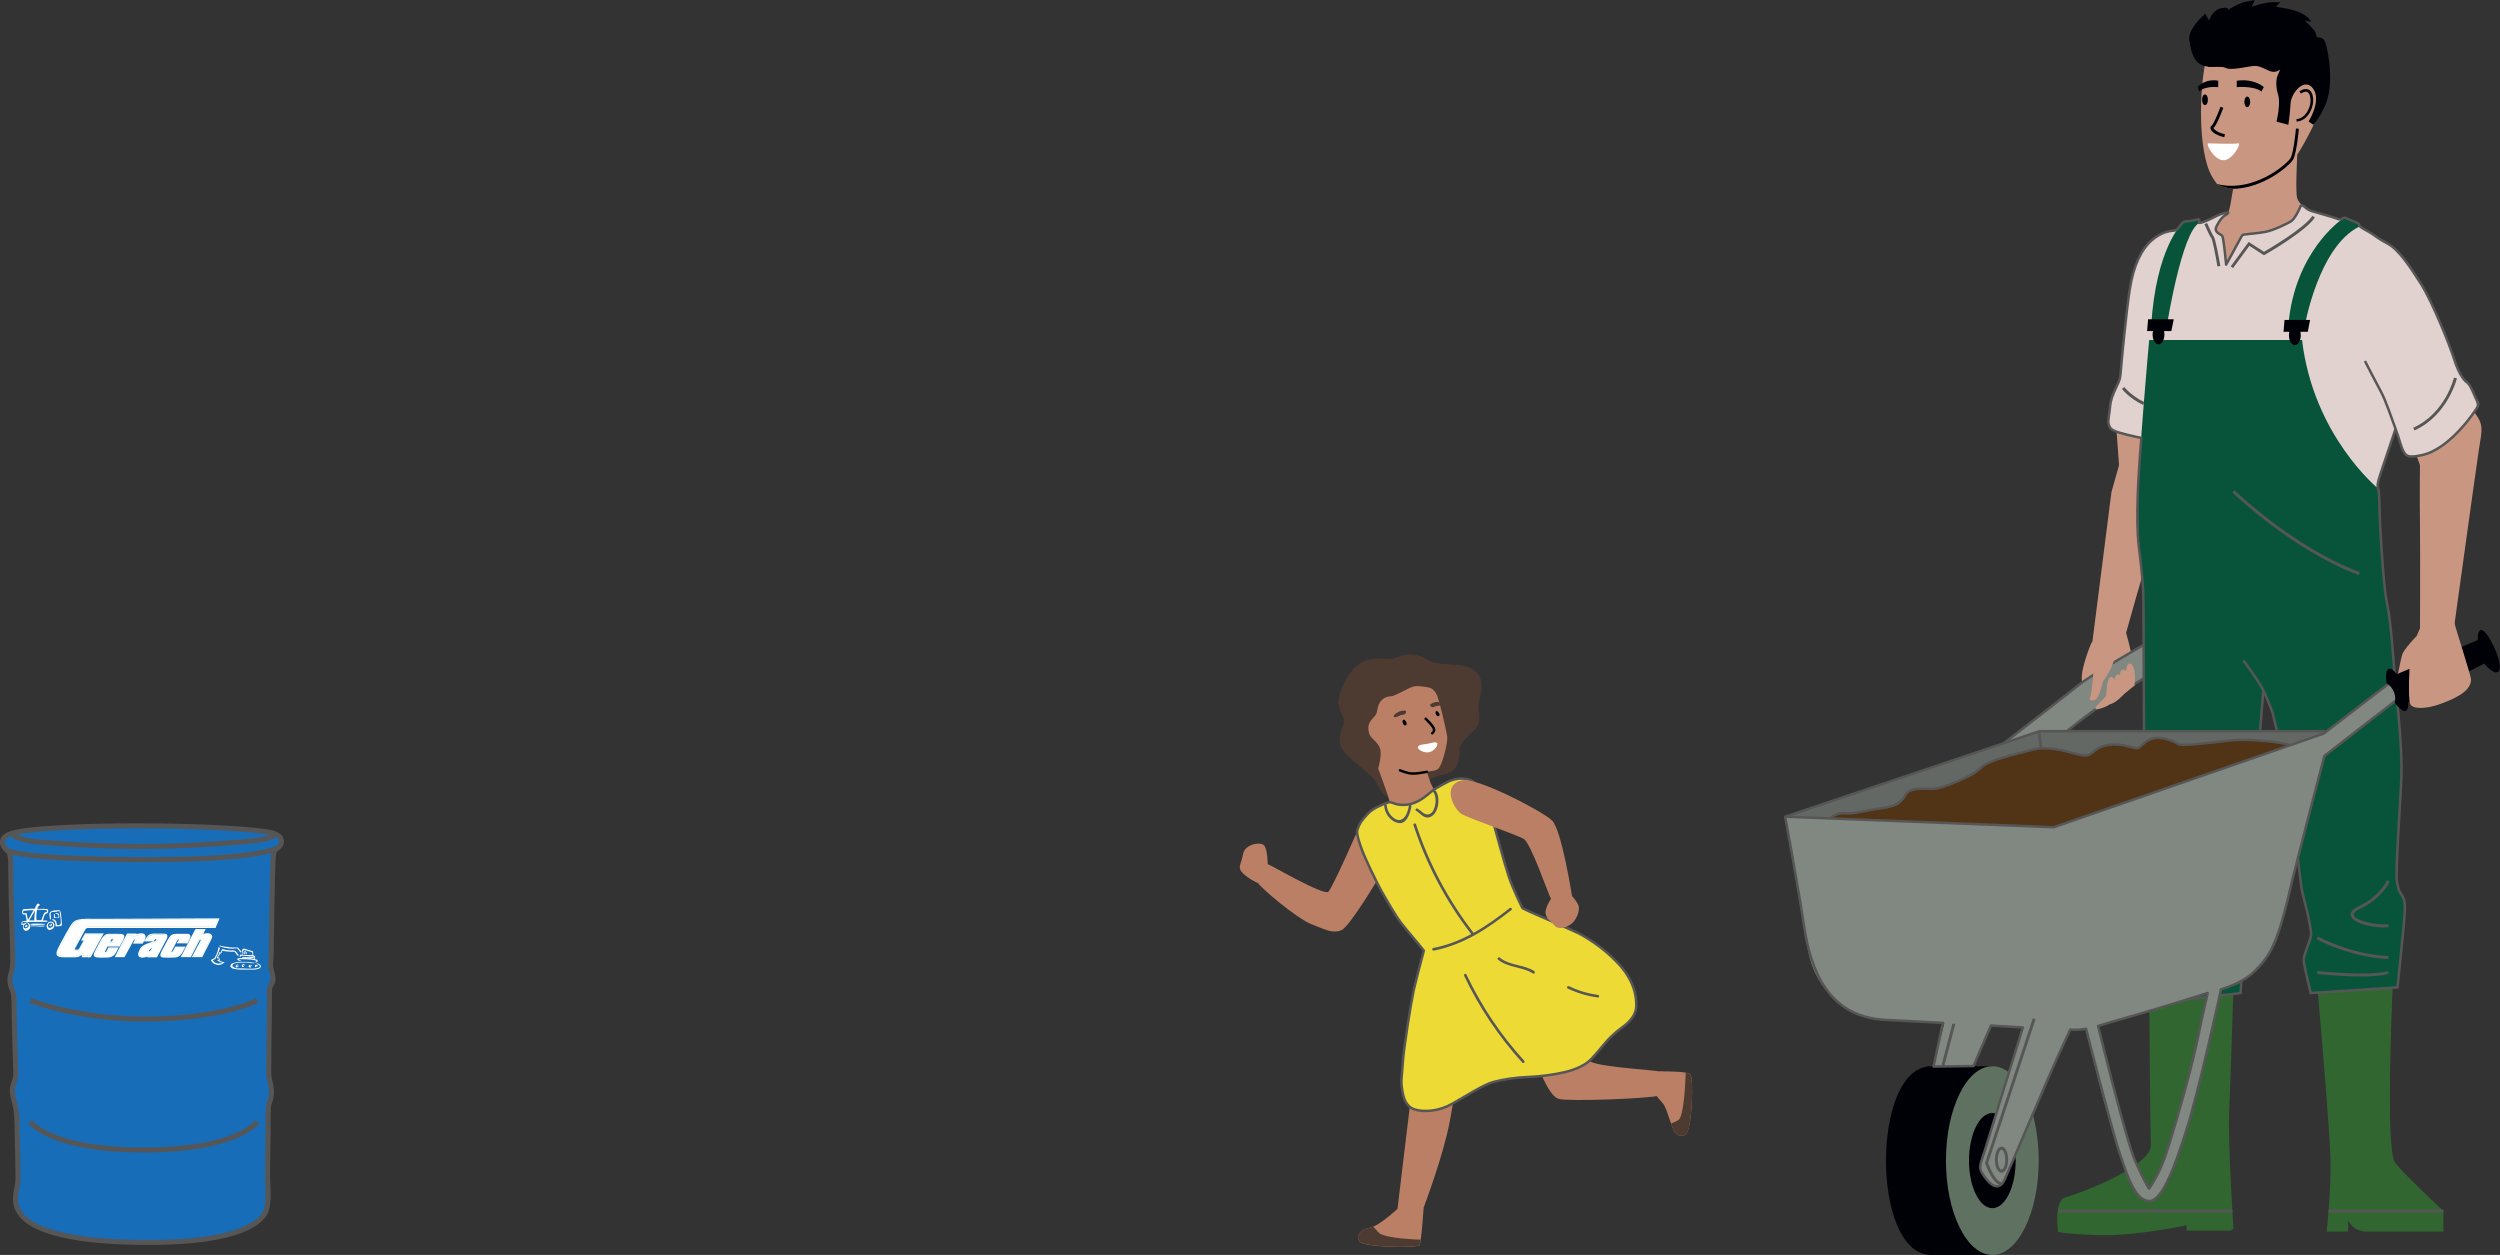 <?xml version="1.0" encoding="UTF-8"?><svg id="Ebene_2" xmlns="http://www.w3.org/2000/svg" xmlns:xlink="http://www.w3.org/1999/xlink" viewBox="0 0 249.57 125.28"><rect x="0" y="0" width="249.57" height="125.28" fill="#333333" stroke="none"/><defs><clipPath id="clippath"><path id="SVGID" d="M230.84,12.71c1.24-2.49,2.34-11.94-5.16-11.32,0,0-4.5,.56-5.44,4.48-.69,2.87-.86,9.28,.58,11.75,.48,.83,.63,.84,.63,.84,0,0,.58,.3,1.48,.38-.15,.98-.35,2.08-.46,2.32-.22,.47-2.33,1.06-2.33,1.06,0,0,1.49,4.87,2.55,4.87s8.37-5.8,8.16-5.85c-.21-.04-1.3-.77-1.52-1.43-.18-.53-.05-3.35,0-4.37,.54-.83,1.04-1.77,1.52-2.73Z" fill="none"/></clipPath></defs><g id="Ebene_1-2"><g><g><g><path d="M208.77,64.2s-1.02,2.38-.95,3.63c.06,1.25,.17,2.73,.95,2.64s3.46-1.58,4.11-2.26-.64-5.04-.64-5.04c0,0-2.46-.11-3.48,1.04Z" fill="#c99781"/><polygon points="200.03 77.94 198.23 75.63 208.1 67.95 216.23 62.95 217.77 65.45 209.78 70.36 200.03 77.94" fill="#818781"/><path d="M211.26,42.62l.28,3.81-.76,2.71-2.01,15.79,2.8,.68s3.17-11.69,4.23-14.02c1.06-2.33,1.2-8.67,1.2-8.67l-5.74-.31Z" fill="#c99781"/><path d="M218.3,122.85h4.37c.11-.06,.2-.12,.29-.19,0,0-.56-8.59-.43-11.51,.09-2.03,.26-7.32,.36-10.34,.04-1.19,.07-2.03,.07-2.19,0-.02,0-.03,0-.03,0,0-4.23-.05-6.68,.3-1.03,.15-1.74,.36-1.72,.68,0,0,0,.34,0,.92,.02,2.94,.1,11.98,.16,13.8,.06,2.18-7.24,4.91-8.49,5.22-1.24,.31-.78,3.45-.78,3.45,0,0,.39,.21,3.97,.34,3.74,.13,8.87-.99,8.87-.99v.55Z" fill="#316631"/><path d="M230.84,12.71c1.24-2.49,2.34-11.94-5.16-11.32,0,0-4.5,.56-5.44,4.48-.69,2.87-.86,9.28,.58,11.75,.48,.83,.63,.84,.63,.84,0,0,.58,.3,1.48,.38-.15,.98-.35,2.08-.46,2.32-.22,.47-2.33,1.06-2.33,1.06,0,0,1.49,4.87,2.55,4.87s8.37-5.8,8.16-5.85c-.21-.04-1.3-.77-1.52-1.43-.18-.53-.05-3.35,0-4.37,.54-.83,1.04-1.77,1.52-2.73Z" fill="#c99781"/><path d="M239.62,41.27c-.37,1.23-.75,2.44-1.12,3.56-.86,2.63-1.6,4.78-1.79,5.63-.56,2.55-22.55-13.98-22.17-16.51,0,0,1.03-8.3,2.89-11.04l2.98-.9c.12-.04,.25,.02,.31,.13,.21,.4,.72,1.27,1,1.27,.37,0,.44,3.11,.44,3.11l1.8-3.17s2.95,.32,6.43-2.35c0,0,4.32,.86,6.56,2.41,2.24,1.55,2.8,2.49,4.35,6.4,.81,2.05-.33,6.92-1.69,11.46Z" fill="#e1d2d0"/><path d="M217.43,22.91s-2.76-.06-4.08,3.2c-1.33,3.26-1.42,11.38-1.79,11.94s-.93,2.05-.93,2.7-.28,1.21,0,1.87c.28,.65,3.91,1.21,3.91,1.21,0,0,2.43-10.45,2.9-13.71,.47-3.26,0-7.21,0-7.21Z" fill="#e1d2d0"/><path d="M243.92,120.9v2.05h-7.7c-.77,0-1.47-.43-1.81-1.12v1.12h-2.14s.47-4.1,.37-7.46c-.08-2.76-.91-12.43-1.2-15.78-.06-.73-.1-1.16-.1-1.16l7.55-.78s-.04,.8-.09,2.08c-.18,4.57-.51,15.19,.29,16.21,1.03,1.31,4.84,4.84,4.84,4.84Z" fill="#316631"/><path d="M239.26,87.29c0-2.33,.65-9.51,.47-11.94-.19-2.42-.93-13.06-1.4-14.92-.47-1.87-.93-11.66-.93-11.66,0,0-6.47-5.28-7.59-14.83h-15.26s-1.12,11.94-1.12,16.69,.56,7.55,.56,7.55v16.69s-.28,1.99-.56,3.23,.65,4.85,.56,7.09c-.09,2.24-.76,2.74-.61,3.61,.09,.52,.84,3.51-.41,8.36-.48,1.88,1.63,2.03,1.61,2.38-.06,.87,9.12-.42,9.12-.42,0,0,.12-2.03,.28-4.57,.24-3.79,.54-8.71,.62-9.61,.12-1.49,.37-8.33,.87-10.82,.16-.82,.33-2.91,.47-5.37,.17,.55,.34,1.02,.52,1.36,1.24,2.33,3.39,18.75,3.39,18.75l.93,4.2-.84,2.7,.75,3.36,8.67-.56s.65-6.15,.75-7.83c.09-1.68-.84-1.12-.84-3.45Z" fill="#08543b"/><path d="M240.99,44.77l.59,1.67s-.04,2.96,0,5.88c.04,2.92,0,11.88,0,11.88l3.27-.62s2.4-17.35,2.63-18.81,.41-2.1,0-2.89c-.41-.79-2.07-2.86-2.07-2.86,0,0-4.81,4.67-4.42,5.75Z" fill="#c99781"/><path d="M247.4,40.62c-.33,.48-1.19,1.66-2.74,3.21-1.25,1.25-2.68,1.6-3.6,1.68-.16,.01-.3,.02-.43,.02-.32,0-.6-.2-.7-.49l-.79-2.25s.2-.65-.82-2.6c-1.03-1.95-3.64-5.88-3.82-10.45-.19-4.57,3.03-5.93,3.03-5.93,4.05,1.44,7.61,12.27,7.89,13.21,.13,.44,.34,.69,.53,.84,.34,.26,.62,.61,.82,.99l.67,1.29c.08,.15,.07,.34-.03,.48Z" fill="#e1d2d0"/><path d="M229.27,12.16l-.02-.27c.49-.03,.82-.36,1-.62,.35-.49,.49-1.17,.35-1.69-.06-.22-.16-.35-.29-.4-.22-.08-.52,.09-.61,.16l-.16-.22s.46-.34,.86-.2c.22,.08,.38,.27,.46,.58,.16,.59,0,1.36-.39,1.91-.31,.44-.74,.7-1.21,.73Z" fill="#000007"/><path d="M223.28,8.7s1.72-.16,2.48,.44l.23-.45s-.93-.88-2.7-.63v.65Z" fill="#000007"/><path d="M221.44,8.7s-1.31-.16-1.88,.44l-.17-.45s.71-.88,2.05-.63v.65Z" fill="#000007"/><path d="M222.04,13.69c-.71-.14-1.3-.51-1.37-.85-.03-.13,.02-.24,.13-.32,.15-.1,.57-1.04,.87-1.86l.28,.1c-.16,.42-.69,1.81-.98,2.01,0,0,0,0,0,0-.02,.09,.36,.47,1.14,.63l-.06,.29Z" fill="#000007"/><path d="M220.45,14.31c.3,.01,2.58,.09,2.98,0s-.56,1.72-1.49,1.69c-.93-.03-1.79-1.7-1.49-1.69Z" fill="#fff"/><path d="M224.63,10.17c0,.29-.13,.53-.29,.53s-.29-.24-.29-.53,.13-.53,.29-.53,.29,.24,.29,.53Z" fill="#000007"/><ellipse cx="220.12" cy="9.96" rx=".29" ry=".53" fill="#000007"/><path d="M220.41,6.65c-1.3-.12-1.63-1.23-1.84-2.52,0-.04-.01-.08-.02-.12-.16-1.18,1.59-2.64,1.59-2.64l.39,.68s.32-1.09,1.26-1.24c.93-.16,.56,.22,.56,.22,0,0,1.08-.72,1.91-.87l.83-.16-.31,.68s1.31-.47,2.18-.47,.65,.03,.65,.03l-.4,.44s1.43,.16,2.36,.56c.93,.4,1.15,.93,1.15,.93l-.62-.12s.96,.92,1.05,1.19c.09,.27,.12,.49,.12,.49,0,0,.62-.09,.84,.44,.22,.53,.72,3.01,.4,4.97-.31,1.96-1.58,3.31-1.58,3.31l-.47-.32s1.31-2.06,.47-3.26c-.84-1.21-2.21,.36-2.27,1.49-.06,1.12-.22,2.1-.22,2.1l-1.18-.32s.44-1.76,.16-2.68c-.28-.92-.16-1.54-.12-1.71,.03-.17,.34-.83,.34-.83,0,0-.28,.28-.75,.25-.47-.03-1.15-.62-1.83-.59-.68,.03-2.36,.53-2.98,.16-.2-.12-1.28-.03-1.65-.06Z" fill="#000007"/><path d="M233.71,21.96s-4.65,3.19-5.27,10.52h1.65s1.37-7.85,5.43-9.86v-.33l-1.54-.62-.26,.29Z" fill="#08543b"/><path d="M217.76,22.41s-2.52,2.41-3.01,10.07h1.57s1.48-9.36,3.25-10.24v-.39l-1.54,.25-.28,.31Z" fill="#08543b"/><g><polygon points="228.06 31.94 230.61 31.94 230.38 33.12 227.96 33.12 228.06 31.94" fill="#000007"/><path d="M229.68,33.47c0,.54-.26,.98-.59,.98s-.59-.44-.59-.98,.26-.98,.59-.98,.59,.44,.59,.98Z" fill="#000007"/></g><g><polygon points="214.44 31.87 217 31.87 216.76 33.05 214.34 33.05 214.44 31.87" fill="#000007"/><path d="M216.07,33.4c0,.54-.26,.98-.59,.98s-.59-.44-.59-.98,.26-.98,.59-.98,.59,.44,.59,.98Z" fill="#000007"/></g><path d="M235.46,57.4c-6.68-2.5-12.54-8.18-12.6-8.24l.21-.21c.06,.06,5.88,5.7,12.5,8.17l-.1,.27Z" fill="#575656"/><path d="M241.23,63.51s-1.27,1.3-1.43,1.86c-.16,.56-.52,2.45-.52,2.45l2.26,.16s.16-3.88-.31-4.47Z" fill="#c99781"/><path d="M220.92,86.68c-3.39-1.49-6.79-5.6-6.82-5.64l.23-.19s3.39,4.09,6.72,5.55l-.12,.27Z" fill="#575656"/><polygon points="194.44 100.8 190.87 114.81 191.48 119.19 198.89 102.08 194.44 100.8" fill="#818781"/><path d="M215.85,91.55c-.38,0-.72-.03-1-.1l.07-.28c2.15,.54,8.46-1.47,8.52-1.49l.09,.28c-.23,.07-5,1.6-7.69,1.6Z" fill="#575656"/><path d="M214.91,98.72l-.03-.29c.06,0,6.18-.74,7.53-1.47l.14,.26c-1.39,.76-7.38,1.48-7.63,1.51Z" fill="#575656"/><path d="M237.99,92.59c-1.21,0-3.1-.42-3.31-1.15-.1-.35,.16-.67,.78-.97,2.15-1.03,2.82-2.57,2.83-2.58l.27,.11c-.03,.07-.72,1.65-2.97,2.73-.26,.13-.69,.37-.62,.62,.16,.56,2.27,1.05,3.44,.92l.03,.29c-.13,.02-.28,.02-.44,.02Z" fill="#575656"/><path d="M238.41,95.74c-3.91-.19-7.12-1.96-7.15-1.98l.14-.26s3.19,1.76,7.02,1.94v.29Z" fill="#575656"/><path d="M235.7,97.48c-2.05,0-4.24-.24-4.38-.25l.03-.29c.05,0,5.12,.55,7.03,0l.08,.28c-.67,.19-1.7,.26-2.76,.26Z" fill="#575656"/><polygon points="178.21 81.53 203.52 72.99 232.69 72.99 205.45 84.74 179.9 83.75 178.41 82.13 178.21 81.53" fill="#646864"/><rect x="204.34" y="72.93" width=".29" height="13.69" transform="translate(-9.17 29.5) rotate(-8.07)" fill="#575656"/><path d="M248.52,65.98l-8.42,4.29c-.17-.55-.85-2.33-1.14-2.84l8.76-3.69,.8,2.23Z" fill="#000007"/><path d="M240.22,69.5l-1.05,.45-.07,.05-9.65,7.51-1.12-1.44,9.9-7.71,.15-.06,1.11-.47c.29,.51,.56,1.13,.73,1.68Z" fill="#818781"/><rect x="191.13" y="104.49" width="6.56" height=".29" transform="translate(44.01 266.27) rotate(-75.35)" fill="#575656"/><path d="M241.67,62.55s-1.05,2.17-1.08,3c-.04,.83-.24,4.2,.03,4.75,.27,.55,1.71,.44,2.92,0s3.15-1.19,3.14-2.47c0-.37-1.69-5.59-1.68-5.68,.01-.09-2.72-.42-3.33,.4Z" fill="#c99781"/><path d="M247.42,64.35s-.28-1.37,.28-1.46c.56-.09,2.11,3.05,1.83,3.95-.28,.9-1.52-.57-1.52-.57l.16-.44c.05-.68-.17-1.11-.75-1.48h0Z" fill="#000007"/><rect x="232.45" y="120.75" width="11.47" height=".29" fill="#575656"/><rect x="205.46" y="120.75" width="17.4" height=".29" fill="#575656"/><path d="M241.03,42.97l-.12-.27c3.2-1.44,4.06-4.96,4.07-5l.29,.07s-.9,3.69-4.24,5.2Z" fill="#575656"/><g clip-path="url(#clippath)"><path d="M222.77,18.84c-.62,0-1.26-.09-1.91-.29l.09-.28c2.04,.65,3.95,.04,5.19-.58,1.47-.74,2.41-1.69,2.54-1.94,.31-.62,.52-2.9,.52-2.92l.29,.03c0,.1-.22,2.36-.55,3.03-.26,.52-2.92,2.97-6.18,2.97Z" fill="#000007"/></g><path d="M213.93,40.42c-1.42-.69-2.08-1.56-2.1-1.6l.24-.18s.65,.85,2,1.51l-.13,.26Z" fill="#575656"/><path d="M222.93,26.76l-.24-.17,1.79-2.44,1.53,.99c.56-.33,4.05-2.39,4.83-3.59l.25,.16c-.89,1.37-4.84,3.64-5.01,3.73l-.08,.04-1.45-.94-1.63,2.22Z" fill="#575656"/><path d="M221.36,26.6c-.21-1.27-.5-2.67-.61-2.83-.2-.25-.64-1.28-.69-1.39l.27-.12c.13,.31,.51,1.14,.65,1.33,.2,.25,.56,2.33,.67,2.96l-.29,.05Z" fill="#575656"/><path d="M222.46,21.17s.02,.04-.14,.16c-.4,.29-1.21,.92-1.08,1.66l-.9-.96s1.62-.89,2.12-.86Z" fill="#e1d2d0"/><path d="M229.77,20.47s-.54,1.49-1.52,2.07c0,0,1.87-.79,2.4-1.49l-.89-.58Z" fill="#e1d2d0"/><polyline points="223.74 97.95 223.68 99.14 218.53 99.74" fill="none" stroke="#575656" stroke-linejoin="round" stroke-width=".25"/><path d="M214.5,119.92c-.25,0-.49-.09-.69-.26-.41-.35-1.09-1.2-2.23-4.55-.65-1.91-1.37-4.42-2.14-7.46-1.31-5.16-2.34-10.14-2.35-10.19l1.19-.25s1.04,5,2.34,10.14c2.23,8.74,3.43,10.82,3.9,11.31,.2-.17,.78-.86,1.75-3.66,.68-1.95,1.44-4.6,2.27-7.88,1.41-5.59,2.52-11.13,2.53-11.18l1.19,.24c-.01,.06-1.14,5.66-2.56,11.31-.84,3.32-1.62,6.01-2.31,7.99-1.23,3.5-1.98,4.18-2.55,4.38-.12,.04-.23,.06-.35,.06Z" fill="#818781"/><path d="M239.34,70.39s.48,4.54,.39,7.09-.63,9.7-.44,10.59,.16,.77,.49,1.3,.33,.99,.26,2.06-.55,5.63-.6,6.16-.1,.98-.1,.98l-8.67,.56s-.54-2.26-.64-2.81-.07-.7,.18-1.44,.36-.94,.46-1.37,0-.7-.18-1.72-.63-2.32-.77-3.38-.32-2.67-.32-2.67" fill="none" stroke="#575656" stroke-linejoin="round" stroke-width=".25"/><path d="M213.99,67.72s-3.85,2.41-5.05,3.27-2.54,1.94-2.54,1.94" fill="none" stroke="#575656" stroke-linecap="round" stroke-linejoin="round" stroke-width=".25"/><path d="M214.04,64.35s-5.44,3.15-6.37,3.91-4.26,3.33-4.94,3.85-2.69,2.08-2.69,2.08" fill="none" stroke="#575656" stroke-linejoin="round" stroke-width=".25"/><path d="M209.18,70.62l1.08-1.15s.02-1.75,.43-1.87c.41-.12,.56,.72,.58,1.07,.02,.35,0,.97,0,.97l-.86,.81s-1.32,.64-1.23,.18Z" fill="#c99781"/><path d="M209.59,70.19l1.34-.97s.02-1.75,.43-1.87c.41-.12,.56,.72,.58,1.07,.02,.35,.03,.92,.03,.92l-.49,.48c-.39,.35-.88,.57-1.4,.6-.29,.02-.53-.02-.49-.22Z" fill="#c99781"/><path d="M210.11,69.7l1.34-.97s.02-1.75,.43-1.87c.41-.12,.56,.72,.58,1.07,.02,.35,0,.97,0,.97l-.94,.86s-1.5,.41-1.41-.05Z" fill="#c99781"/><path d="M210.77,69.1l1.34-.97s.02-1.75,.43-1.87c.41-.12,.56,.72,.58,1.07,.02,.35-.03,1.1-.03,1.1l-.91,.73s-1.5,.41-1.41-.05Z" fill="#c99781"/><path d="M209.16,65.74s-.19,1.22-.19,1.45-.17,2.18-.33,2.47c-.17,.29,.33,.37,.64,.1,.31-.27,.66-1.74,.66-1.74,0,0,1.12-1.49,1.14-2.51s-1.66-1.12-1.93,.23Z" fill="#c99781"/><path d="M204.21,74.71c-.54-.02-.52-.19-1.38,.14s-1.76,.35-2.18,.54-1.24,.35-1.81,.61-.66,.23-1.08,.63-.66,.82-1.81,1.17-1.64,.73-2.06,.8-.84,.21-1.43,.14-1.29-.05-1.69,.16-.33,0-.61,.54-.52,1.08-1.62,1.15-1.64,.21-2.02,.31-1.06,.35-1.64,.31-.84-.28-1.24-.02-1.36,.56-.47,.56,21.85,.83,21.85,.83l23.53-8.2s-.83-.24-1.43-.33-2.64-.33-4.05-.18-5.09,.65-5.6,.41c-.89-.42-1.63-.79-2.35-.61s-1.13,.53-1.41,.8-.75,.3-1.17,.09-.92-.35-1.6-.26-.95,.18-1.43,.44-1.09,.88-2.11,.55-3.19-.57-3.19-.57Z" fill="#513315"/><path d="M178.21,81.53l26.81,1.05,27.67-9.59-5.11,19.89c-.72,2.8-2.86,5.02-5.64,5.85l-12.72,3.76c-.9,.27-1.85,.38-2.79,.33l-18.25-1.01c-3.83-.21-7-3.04-7.65-6.81l-2.33-13.47Z" fill="#818781"/><path d="M192.52,106.44v.02c-5.66,.5-5.66,18.31,0,18.8v.02h6.37v-18.84h-6.37Z" fill="#000007"/><ellipse cx="198.89" cy="115.86" rx="4.63" ry="9.42" fill="#5f7262"/><ellipse cx="198.89" cy="115.86" rx="2.33" ry="4.75" fill="#000007"/><path d="M202.47,100.8l-4.77,15.48c-.09,.29-.03,.6,.16,.83l.7,.88c.43,.54,1.28,.43,1.55-.2l6.81-15.71-4.45-1.28Z" fill="#818781"/><path d="M199.79,118.31c-.82,0-1.53-1.93-1.61-2.15l-.02-.05,4.77-14.46,.28,.09-4.74,14.36c.28,.76,.86,1.91,1.31,1.91,0,0,.01,0,.02,0l.02,.29s-.02,0-.03,0Z" fill="#575656"/><path d="M199.81,117.07c-.38,0-.66-.56-.66-1.3s.28-1.3,.66-1.3,.66,.56,.66,1.3-.28,1.3-.66,1.3Zm0-2.3c-.15,0-.37,.39-.37,1s.22,1,.37,1,.37-.39,.37-1-.22-1-.37-1Z" fill="#575656"/><polyline points="238.54 68.18 231.97 73.23 205.02 82.58 178.21 81.53" fill="none" stroke="#575656" stroke-linejoin="round" stroke-width=".25"/><path d="M203.67,72.97l-25.46,8.56s1.33,7.15,1.86,10.77c.66,4.46,2.35,9.21,8.12,9.51l5.77,.3-.94,4.36,3.99-.05,1.74-4.04,3.19,.19s-3.47,11.17-3.8,12.29-.68,1.59-.28,2.23c.51,.83,1.57,2.15,2.25,.68s4.56-10.69,5.19-12.03,1.37-2.96,1.37-2.96c0,0,.46,.04,.83,.01s.75-.09,.75-.09c0,0,2.62,10.3,3.34,12.39s1.48,4.72,2.92,4.81,2.79-4.15,3.62-6.66c1.34-4.04,3.59-14.48,3.59-14.48,0,0,2.14-.56,3.38-1.83s2.14-2.21,3.4-7.67c.71-3.05,3.54-13.8,3.54-13.8l7.23-5.61" fill="none" stroke="#575656" stroke-linejoin="round" stroke-width=".25"/><path d="M239.15,42.8s-.94,2.77-1.26,3.75-.66,1.82-.49,2.23,.12,2.19,.21,3.83,.36,6.27,.72,7.83,.7,6.68,.72,6.96" fill="none" stroke="#575656" stroke-linejoin="round" stroke-width=".25"/><path d="M240.36,70.69c-.28,.9-1.27-.53-1.27-.53v-.16s.02-.1,.02-.1c.04-.63-.23-1.23-.72-1.6-.04-.03-.09-.06-.13-.09,0,0-.28-1.36,.28-1.46,.22-.04,.68,.38,1.04,1.02,.29,.51,.53,1.07,.7,1.62,.15,.49,.17,1.05,.09,1.31Z" fill="#000007"/></g><path d="M236.09,36.04s1.06,2.08,1.58,3.03,1.08,2.71,1.47,3.73,.52,1.75,.79,2.25,.48,.67,1.82,.39,2.79-1.31,4.26-3.03c.4-.47,.93-1.17,1.21-1.61s.14-.56-.19-1.31c-.23-.54-.45-1.15-.92-1.45,0,0-.62-.6-1.09-2.1s-2.18-5.77-3.34-7.6-2.25-3.45-3.31-4.01-1.29-.83-1.76-1.11-1.08-.55-1.09-.73-.09-.19-.39-.32-.84-.36-1-.42-.15-.02-.35,.11-.58-.09-.95-.19-1.34-.4-1.81-.53-.56-.19-.76-.33-.49-.51-.62-.18-.58,1.28-.99,1.5-1.65,.86-2.52,1.02-1.67,.19-1.94,.25c-.18,.04-.28-.11-.53,.39s-1.43,2.62-1.43,2.62c0,0-.18-1.88-.28-2.39s-.05-.45-.25-.58-.7-.34-.43-.85,.51-.88,.81-1.06,.63-.4,.05-.28-1,.39-1.34,.55-.7,.33-.97,.4-.32,.12-.28-.14-.16-.14-.44-.09-.52,.11-.84,.12-.48,.25-.63,.44-.28,.44-.55,.48-1.21,.04-2.27,.97-1.83,2.53-2.2,4.89-.81,7.13-.88,7.97-.04,.93-.44,1.76-.6,1.36-.65,2.02-.25,1.43-.14,1.72,.09,.55,1,.83,2.27,.55,2.27,.55c0,0-.08,.79-.17,2.15s-.42,5.87-.09,8.63,.47,4.04,.47,5.87,.05,12.67,.05,12.67" fill="none" stroke="#575656" stroke-linejoin="round" stroke-width=".25"/><path d="M223.96,65.94s1.71,2.27,2.1,3.23,.73,1.57,.92,2.44,.38,1.46,.38,1.46" fill="none" stroke="#575656" stroke-linejoin="round" stroke-width=".25"/><line x1="225.61" y1="73.05" x2="225.94" y2="68.97" fill="none" stroke="#575656" stroke-linejoin="round" stroke-width=".25"/><path d="M209.45,102.42s2.75,11.33,3.7,13.48,1.39,2.76,1.39,2.76c0,0,.93-1.3,1.56-3.08s2.58-8.4,3.28-11.83c.5-2.45,1.01-4.62,1.01-4.62,0,0-5,1.57-6.85,2.09s-4.08,1.2-4.08,1.2Z" fill="none" stroke="#575656" stroke-linejoin="round" stroke-width=".25"/><line x1="203.52" y1="72.99" x2="232.22" y2="72.99" fill="none" stroke="#575656" stroke-linejoin="round" stroke-width=".25"/><path d="M228.55,74.38c-.84-.33-4.27-.66-5.87-.47s-4.93,.61-5.21,.38-1.55-.75-2.35-.61-1.08,.52-1.41,.8-.19,.28-1.36,0-2.25-.19-3,.28-.66,.89-2.02,.52-2.96-.84-4.5-.42-4.32,.99-5.07,1.78-3.8,2.11-4.88,2.11-2.25-.19-2.72,.7-1.41,1.13-2.58,1.27-2.53,.56-3.43,.47-1.45,.52-1.45,.52" fill="none" stroke="#575656" stroke-linejoin="round" stroke-width=".25"/></g><g><path d="M136.1,66.04c.71-.35,1.98-.31,2.56-.25,.59,.05,1.35-.55,2.34-.45,1.25,.12,1.51,.74,2.57,.89s1.86,.09,2.65,.27c.8,.19,1.65,.69,1.68,1.91,.03,1.22-.39,1.45-.3,2.37,.09,.93,.19,1.43-.34,1.99-.52,.56-1.6,1.41-1.54,2.03,.06,.61-.16,1.93-.91,2.29-.75,.36-1.48,.18-2.71,1.17-1.23,.98-2.72,1.54-3.52,1.31-.8-.23-.96-1.4-1.58-1.98-1.28-1.2-2.53-2.02-3-2.8-.56-.95-.08-1.86,.14-2.53,.22-.67-.71-1.42-.49-2.56s1.11-3,2.43-3.65Z" fill="#4d3b32"/><path d="M153.22,105.93c.24,.16,1.3,3.48,2.38,3.77,1.08,.29,9.09-.04,10.06-.33,.97-.29,1.06-2,.66-2.28-.4-.28-6.31-.47-7.6-1.13s-1.05-1.06-1.58-1.23c-.52-.17-.81-.41-1.52-.5-.7-.08-2.41,1.69-2.41,1.69Z" fill="#ba7f64"/><path d="M140.91,109.04l-1.4,11.62c.34,.45,1.89,1.08,2.6-.08,0,0,2-5.25,2.63-8.7,.63-3.45,.87-4.96-.05-4.61-.91,.35-3.8,1.76-3.8,1.76Z" fill="#ba7f64"/><path d="M135.77,82.36s-2.71,6.22-3.16,6.66c-.44,.44-5.74-2.67-6.06-2.76s-1.01,1.59-.93,1.91,3.74,3.46,5.25,4.07c1.52,.61,2.19,.97,3.04,.62,.84-.35,3.83-5.41,3.83-5.41,0,0,.29-3.75-.21-4.15-.5-.4-1.76-.94-1.76-.94Z" fill="#ba7f64"/><path d="M138.39,77.1c1,.36,4.51-.03,5.05-.25,.31-.13,.62-1.01,.82-1.83,.15-.62,.24-1.2,.22-1.41-.04-.35-.36-1.88-.72-3.18-.03-.12-.07-.24-.1-.36-.03-.11-.06-.21-.09-.32-.09-.29-.18-.56-.28-.81-.45-1.18-.92-1.92-.92-1.92,0,0-1.81-.82-4.45,.08-2.64,.9-3.35,4.26-3.19,5.54,.16,1.27,2.67,4.1,3.67,4.46Z" fill="#ba7f64"/><path d="M144.96,79.64s.07,2.97,.15,3.24c.08,.28-7.45,.32-7.45,.32,0,0,1.35-1.5,1.28-2.36-.07-.86-2.06-5.96-2.06-5.96,0,0,3.31-.09,3.53-.14,.22-.05,2.12,.55,2.12,.55,0,0-.35,.58-.17,1.43,.02,.08,.03,.16,.06,.24,0,.03,.02,.06,.03,.09,.11,.37,.23,.76,.37,1.11,.05,.11,.1,.23,.15,.33,.21,.41,.47,.74,.82,.87,.75,.28,1.17,.28,1.17,.28Z" fill="#ba7f64"/><path d="M143.31,71.12c0-.06,.02-.11,.07-.13,.14-.06,.37,.28,.33,.41-.01,.04-.04,.07-.08,.09-.15,.09-.33-.18-.33-.36Z" fill="#000007"/><path d="M140.01,71.99c0-.07,.03-.12,.09-.14,.16-.06,.37,.33,.32,.47-.02,.04-.05,.07-.09,.09-.17,.09-.34-.23-.32-.42Z" fill="#000007"/><path d="M139.15,71.42c.28-.33,.68-.5,1.11-.48,.16,0,.1,.25,.03,.32-.1,.1-.29,.08-.42,.12-.18,.06-.34,.16-.51,.21-.1,.03-.33-.01-.2-.16Z" fill="#4d3b32"/><path d="M142.94,70.6c.12,.03,.26-.06,.39-.1,.02,0,.03-.01,.05-.02,.12-.03,.25-.03,.39-.05-.03-.12-.07-.24-.1-.36-.12,0-.24,0-.36,.02-.17,.03-.34,.1-.5,.21-.13,.09,.04,.27,.14,.29Z" fill="#4d3b32"/><path d="M141.57,74.54c.13-.21,.36-.2,.87-.28,.47-.07,.9-.26,1.02-.08,.15,.21-.28,.81-.82,.92-.47,.1-1.23-.3-1.08-.56Z" fill="#fff"/><path d="M138.74,80.06s1.19,.58,2.43,.12c1.24-.46,1.84-1.37,2.39-1.62,.54-.25,2-1.2,3.29-.67,1.29,.53,2.19,3.77,2.82,6.37,.62,2.53,1.92,6.1,2.92,7.26s-5.04,4.64-7.18,5.15c-2.14,.51-3.15-1.93-5.02-3.9-1.87-1.96-5.12-8.91-4.89-9.86,.52-2.13,3.25-2.85,3.25-2.85Z" fill="#edda35"/><path d="M163.22,99.14c-.65-2.81-4.16-5.46-6.68-6.48s-4.82-2.16-4.82-2.16l-9.58,4.39s-1.26,4.37-1.63,7.7c-.37,3.33-1.73,8.2,1.53,8.28,3.26,.08,5.01-2.71,8.34-3.16,3.33-.45,7.12-.02,9.27-2.87s4.28-2.61,3.56-5.7Z" fill="#edda35"/><path d="M126.55,86.26s0-1.55-.39-1.9c-.4-.34-1.92-.09-2.08,.94-.17,1.03-.61,1.26-.01,1.87,.6,.6,1.55,1.01,1.55,1.01,0,0,.96-.15,.92-.27-.04-.12,0-1.64,0-1.64Z" fill="#ba7f64"/><path d="M142.12,120.59s-.17,2.46-.32,3.38c-.03,.16-.05,.27-.08,.32-.17,.34-5.53,.23-5.99-.33-.47-.57,.13-1.27,1.03-1.4,.1-.01,.21-.05,.32-.1,.96-.4,2.43-1.79,2.43-1.79,0,0,.57-.14,.97-.14s1.63,.06,1.63,.06Z" fill="#ba7f64"/><path d="M168.39,113.14c-.26,.35-.93,.35-1.23-.16-.1-.16-.21-.47-.34-.83-.27-.76-.57-1.73-.8-1.98-.33-.36-.63-.75-.63-.75l.33-2.47s1.7-.02,2.56,.13c.21,.04,.36,.09,.44,.14,.4,.31,.18,5.2-.33,5.9Z" fill="#ba7f64"/><path d="M141.83,123.75c-.03,.16-.09,.48-.11,.53-.17,.34-5.53,.23-5.99-.33-.47-.57,.13-1.27,1.03-1.4,.1-.01,.21-.05,.32-.1,.13,.13,.31,.32,.53,.58,.56,.64,4.22,.72,4.22,.72Z" fill="#4d3b32"/><path d="M168.39,113.14c-.26,.35-.93,.35-1.23-.16-.1-.16-.21-.47-.34-.83,.23-.08,.49-.19,.74-.35,.54-.34,.69-3.71,.72-4.71,.21,.04,.36,.09,.44,.14,.4,.31,.18,5.2-.33,5.9Z" fill="#4d3b32"/><path d="M137.58,76.72s.37-1.24,.21-1.92c-.16-.69-.99-1.1-1.11-1.57-.12-.48-.16-.92,.26-1.41,.42-.49,.44-.33,.6-1.16,.16-.83,.8-1.14,1.25-1.14,.45,0,1.7-.81,2.29-.98,.59-.17,2.08,.09,2.08,.09l-.1-1.06s-1-1.15-1.42-1.13-.06-.13-1.32,0c-1.26,.12-2.59,.24-3.25,.55-.66,.31-1.53,1.26-1.82,1.67s-.61,1.11-.74,1.75-.41,1.76-.28,2.34c.12,.58,1.1,2.16,1.55,2.58,.44,.42,1.81,1.42,1.81,1.42Z" fill="#4d3b32"/><path d="M141.46,68.48s1.24,.05,1.56,.33c.32,.28,.42,.58,.42,.58,0,0,.16-.59,.07-.66s.36-.18-.36-.36c-.72-.17-.67-.26-.89-.2-.22,.06-.19,.03-.35,.07-.17,.04-.44,.24-.44,.24Z" fill="#4d3b32"/><path d="M140.65,80.41c-.05,.29-.12,.58-.25,.86-.18,.4-.59,.76-1.05,.52-.53-.28-.87-.81-.91-1.4-.01-.17-.28-.17-.27,0,.06,.77,.55,1.53,1.32,1.75,.92,.27,1.29-.96,1.41-1.65,.03-.17-.23-.24-.26-.07Z" fill="#575656"/><path d="M143.32,78.95c-.1-.14-.33,0-.23,.13,.34,.49,.26,1.32-.01,1.84-.23,.44-.69,.5-1.07,.18-.17-.14-.31-.27-.5-.38-.15-.08-.29,.15-.13,.23,.34,.19,.6,.58,1.01,.65,.33,.05,.63-.13,.82-.38,.44-.57,.54-1.68,.12-2.28Z" fill="#575656"/><path d="M150.7,90.66c-1.17,.92-2.35,1.78-3.6,2.47,0,0,0,0,0-.01-2.51-3.26-4.46-6.92-5.74-10.83-.05-.16-.31-.09-.26,.07,1.29,3.93,3.24,7.61,5.77,10.89,0,0,0,0,0,0-1.17,.63-2.42,1.12-3.8,1.39-.17,.03-.1,.29,.07,.26,3-.61,5.38-2.2,7.75-4.06,.13-.11-.06-.29-.19-.19Z" fill="#575656"/><path d="M152.16,105.89c-2.34-2.57-4.28-5.47-5.77-8.61-.07-.15-.3-.02-.23,.13,1.5,3.16,3.46,6.08,5.81,8.67,.12,.13,.3-.06,.19-.19Z" fill="#575656"/><path d="M153.17,96.94c-1.06-.67-2.46-.53-3.44-1.34-.13-.11-.32,.08-.19,.19,1.01,.84,2.41,.7,3.49,1.39,.15,.09,.28-.14,.13-.23Z" fill="#575656"/><path d="M159.5,99.31c-1-.13-1.96-.42-2.87-.86-.15-.07-.29,.16-.13,.23,.96,.46,1.96,.76,3.01,.9,.17,.02,.17-.24,0-.27Z" fill="#575656"/><path d="M142.44,77.05c-.42,.07-1.03,.2-1.52,.17s-1.16-.32-1.16-.32" fill="none" stroke="#000" stroke-linecap="round" stroke-miterlimit="10" stroke-width=".25"/><path d="M142.32,71.75s.55,.53,.7,.77c.14,.22,.26,.43-.05,.68" fill="none" stroke="#000" stroke-linecap="round" stroke-miterlimit="10" stroke-width=".25"/><path d="M139.14,80.19c-.41-.13-.37-.16-.74-.02s-1.37,.51-1.88,1.09-.79,.84-1.03,1.65c-.09,.32,.27,1.42,.5,2.01s1.27,2.96,2.31,4.72,1.27,2.18,2.08,3.13,1.76,2.13,1.76,2.13c0,0-.74,2.73-1.01,3.95s-.99,5.67-1.09,7.23-.21,1.76-.07,2.67,.39,1.74,1.27,2.01,2.34,.21,3.71-.56,3.15-1.92,4.1-2.18,2.25-.46,3.54-.51,2.52-.23,3.54-.46,2.08-.67,2.67-1.27,1.37-1.6,1.69-1.94,.77-.77,1.27-1.14,1.53-1.09,1.58-2.2-.25-2.69-1.85-4.38-3.36-2.69-4.07-3.03-4.14-1.83-4.58-2.02-.86-.42-.86-.42c0,0-.92-1.83-1.36-3.15s-1.41-4.91-1.41-4.91c0,0-1.14-4.24-2.38-4.7s-2.3,.14-2.63,.33-.83,.39-1.51,.97-1.39,1.04-2.23,1.14-1.32-.14-1.32-.14Z" fill="none" stroke="#575656" stroke-linecap="round" stroke-linejoin="round" stroke-width=".25"/><path d="M145.98,77.89c1.45-.31,8,3.08,8.96,4.02s1.99,7.53,1.99,7.53c-.27,.36-1.84,.72-2.1,.29-.26-.43-2.01-5.6-2.74-6-.73-.4-5.37-2.02-6.13-2.44-.8-.44-2.13-2.94,.02-3.4Z" fill="#ba7f64"/><path d="M154.83,89.73s-.62,.92-.54,1.46c.08,.54,.46,.67,.89,1.2,.43,.54,1.56,.14,2-.49,.44-.63,.51-1.23,.38-1.56-.13-.33-.63-.9-.63-.9h-1.2s-.9,.29-.9,.29Z" fill="#ba7f64"/></g></g><path d="M13.77,82.44c-5.33,0-11.48,.24-12.87,.85-.95,.42-.7,1.1-.29,1.51s.48,.21,.48,2.8,.19,6.79,.19,8.01c0,1.87-.34,1.37-.28,2.41,.04,.65,.4,.75,.4,1.95s.14,6.44,.18,7.14-.35,1.02-.35,1.79,.42,1.3,.46,2.96,.11,4.79,.11,5.74-.46,1.87-.14,2.85,1.74,3.58,13.15,3.58c9.37,0,11.11-2.12,11.59-2.83,.59-.88,.28-2.84,.31-4.48s.07-4.19,.06-5.24,.03-1.2,.2-1.62,.18-1.13,0-1.83-.14-.77-.14-1.9,.07-5.81,.07-6.65-.05-.77,.2-1.23,.17-.74,0-1.34-.03-.95-.03-1.9,.13-8.34,.19-9.15,.06-.95,.48-1.23,.7-1.13-.56-1.48-7-.72-13.39-.71Z" fill="#176db8" stroke="#575656" stroke-miterlimit="10" stroke-width=".5"/><path d="M3.02,111.98s1.9,2.82,11.33,2.82,11.33-2.82,11.33-2.82" fill="none" stroke="#575656" stroke-miterlimit="10" stroke-width=".5"/><path d="M3.02,99.88s4.64,1.84,11.33,1.85c7.72,.02,11.33-1.85,11.33-1.85" fill="none" stroke="#575656" stroke-miterlimit="10" stroke-width=".5"/><path d="M.62,84.8s.45,1,13.92,1.02c11.45,.02,13.18-1.19,13.18-1.19" fill="none" stroke="#575656" stroke-miterlimit="10" stroke-width=".5"/><path d="M1.14,83.26s.7,.62,2.42,.77,5.9,.47,10.51,.47c3.66,0,7.16-.21,10.29-.47,1.48-.12,2.99-.36,3.11-.78" fill="none" stroke="#575656" stroke-miterlimit="10" stroke-width=".5"/><g><path d="M19.56,92.82h.86c-.09,.18-.18,.36-.27,.54,.08-.04,.2-.06,.31-.11,.08-.02,.21-.02,.32-.02,.22,.02,.27,.08,.33,.18s0,.21-.1,.44l-.84,1.64h-.89c.28-.53,.56-1.05,.84-1.58,.02-.04,.04-.09,.03-.12,0-.02-.02-.05-.05-.04-.07,0-.08,0-.12,.02-.04,.02-.09,.08-.12,.12l-.83,1.6h-.86s1.39-2.66,1.39-2.66h0Zm-.92,1.28h-.87s.08-.15,.08-.15c.03-.05,.04-.06,.08-.15,.01-.03,.05-.13-.03-.13s-.12,0-.16,.04c-.05,.04-.07,.08-.1,.12l-.54,1.03c-.06,.11-.06,.13-.05,.16,0,.03,.02,.07,.09,.07s.13-.07,.16-.11c.04-.06,.04-.06,.1-.17l.14-.26h.87l-.15,.27c-.15,.27-.25,.48-.46,.59-.21,.11-.52,.1-.89,.1s-.7,.04-.8-.07c-.1-.11,.02-.37,.17-.64,.16-.3,.32-.59,.48-.89,.15-.27,.19-.34,.36-.51,.18-.17,.67-.12,1.04-.12s.63-.05,.72,.06,0,.29-.14,.56l-.12,.21h0Zm-3.33,.41c-.2,.05-.29,.09-.49,.35-.09,.13,.09,.32,.27,.06,.1-.19,.11-.22,.21-.41h0Zm-.77-.61c.12-.2,.19-.33,.3-.45,.21-.18,.36-.19,1.03-.18,.35,0,.66-.03,.76,.05,.08,.08,.06,.24-.07,.47-.3,.56-.61,1.16-.91,1.71h-.82s.05-.12,.07-.17c-.25,.14-.8,.32-1,.05-.06-.07-.01-.29,.04-.39,.06-.11,.06-.16,.13-.27,.09-.19,.42-.38,.61-.46,.19-.08,.36-.12,.83-.26,.12-.04,.17-.12,.19-.2,.07-.14-.17-.25-.3,0-.02,.03-.03,.06-.05,.09-.27,0-.54,.01-.81,.02h0Zm-1.83-.62c.28,0,.55,0,.83,0-.02,.04-.04,.09-.07,.13,.09-.05,.21-.09,.31-.11,.1-.02,.18-.04,.29-.05,.18,0,.29,.04,.34,.12,.07,.09,.09,.22-.01,.41-.07,.12-.13,.25-.2,.37-.27,0-.55,0-.82,0,.04-.07,.08-.14,.12-.21,.11-.21-.12-.26-.21-.1l-.91,1.66h-.83l1.16-2.22h0Zm-.82,1.15h-1.19l-.22,.44c-.05,.11-.08,.14-.06,.17,.01,.03,0,.06,.08,.06s.1-.01,.15-.04c.04-.03,.08-.13,.13-.23l.11-.2h.87s-.11,.22-.11,.22c-.14,.28-.26,.46-.48,.57-.21,.11-.52,.11-.9,.11s-.69,.01-.79-.1c-.1-.11,0-.37,.16-.64l.48-.89c.15-.27,.26-.45,.48-.56,.22-.11,.54-.06,.91-.06s.68-.03,.78,.08,.03,.27-.12,.54l-.29,.53h0Zm-.91-.52l-.07,.14,.3,.02,.08-.15c.06-.11,.07-.18,.06-.21-.01-.03-.03-.04-.1-.04s-.1,.05-.15,.07c-.04,.03-.05,.06-.11,.17h0Z" fill="#31a934" fill-rule="evenodd"/><path d="M6.75,93.05c.24-.44,.47-.93,.83-1.11,.3-.15,.87-.17,1.6-.17h3.28s9.37-.03,9.37-.03l-.35,.83H8.87c-.1,.01-.28-.08-.47,.27l-1,1.84c-.12,.18,.05,.18,.21,.19,.12,0,.23,.04,.32-.11l.51-.93c-.09,0-.18,0-.26-.01l.32-.57h1.72l-1.22,2.24h-.78s0-.26,0-.26c-.19,.07-.3,.22-.49,.25-.19,.03-.4,.04-.63,.04-.59,0-1.17,.04-1.33-.14-.16-.18,.07-.63,.3-1.06l.69-1.27h0Z" fill="#31a934" fill-rule="evenodd"/><path d="M20.32,92.89h-.71l-1.32,2.52h.71s.81-1.55,.81-1.55c.01-.03,.04-.06,.06-.09,.02-.03,.05-.05,.08-.06,.05-.02,.07-.02,.12-.03h.03s.06,0,.08,.03c.02,.02,.04,.04,.04,.07h0s0,.06,0,.09c0,.03-.02,.06-.03,.08-.1,.2-.21,.39-.31,.59-.16,.3-.32,.6-.48,.9h.73l.82-1.6h0c.05-.11,.09-.19,.11-.26,.01-.05,.01-.09,0-.12-.02-.04-.04-.07-.08-.09-.04-.02-.09-.04-.19-.05-.03,0-.06,0-.1,0-.07,0-.15,0-.2,.02-.05,.02-.11,.04-.16,.06s-.1,.03-.14,.05l-.18,.09,.09-.18c.05-.09,.09-.18,.13-.27,.03-.06,.06-.12,.08-.17h0Zm-.76-.14h.97l-.05,.1c-.05,.09-.09,.18-.13,.27-.02,.04-.04,.08-.06,.12,.05-.01,.1-.03,.14-.05h0c.07-.02,.15-.02,.24-.03,.03,0,.06,0,.09,0h.01c.12,.01,.2,.04,.25,.07,.06,.04,.09,.08,.13,.14,.04,.07,.04,.14,.02,.22-.02,.07-.06,.16-.12,.28h0l-.84,1.64-.02,.04h-1.04l.05-.1c.18-.33,.35-.66,.53-1,.1-.2,.21-.39,.31-.59,0-.02,.02-.04,.02-.05h0s0,0-.01,0c-.04,0-.04,0-.07,.01-.01,0-.03,.02-.04,.03-.02,.02-.03,.04-.04,.06l-.83,1.6-.02,.04h-.9s-.11,0-.11,0l.05-.1,1.39-2.65,.02-.04h.04Zm-1.65,1.23c-.05,.08-.02,.03,0,0h0Zm-.12-.07s-.05,.08,0,0h0Zm.12,.07h0s0,0,0,0h0Zm-.12-.07h0s0,0,0,0h0Zm.09,.12h.71s.09-.17,.09-.17c.07-.13,.13-.24,.16-.33,.02-.07,.02-.12,0-.16-.05-.06-.19-.05-.4-.04-.08,0-.17,0-.27,0-.07,0-.14,0-.21,0-.32,0-.66-.01-.79,.11-.08,.08-.14,.14-.18,.2-.05,.07-.09,.15-.17,.29-.06,.12-.13,.24-.19,.36-.1,.18-.19,.36-.29,.53-.07,.13-.14,.26-.17,.37-.03,.09-.04,.16,0,.19,.06,.06,.26,.06,.52,.05,.07,0,.14,0,.22,0h.09c.32,0,.59,0,.77-.09,.18-.09,.27-.26,.39-.49,.02-.04,.04-.07,.04-.07l.09-.17h-.71l-.12,.22c-.03,.06-.05,.08-.06,.1-.01,.02-.02,.04-.04,.07-.02,.03-.05,.07-.1,.1-.04,.02-.08,.04-.12,.04s-.08-.01-.1-.03c-.04-.03-.05-.06-.06-.09h0s0-.05,0-.08c0-.03,.02-.06,.05-.12l.54-1.03s.03-.05,.04-.07c.02-.03,.04-.05,.07-.07,.03-.02,.06-.04,.1-.04,.03,0,.07,0,.11,0,.02,0,.03,0,.05,.01,.03,.01,.04,.03,.05,.05,0,.02,.01,.04,.01,.06,0,.04-.02,.08-.02,.1-.04,.09-.05,.11-.08,.15h0s0,0,0,0l-.02,.04h0Zm.75,.14h-.87s-.12,0-.12,0l.06-.1,.08-.14s0,0,0,0h0s0,0,0,0c.02-.04,.03-.06,.07-.13,0,0,0-.02,.01-.03-.02,0-.04,0-.05,0-.02,0-.03,0-.04,.02-.02,.01-.03,.03-.05,.05-.01,.02-.02,.04-.03,.06l-.54,1.03s-.04,.08-.04,.09c0,0,0,.02,0,.02,0,0,.01,0,.03,0s.03,0,.04-.02c.03-.02,.05-.04,.06-.06,.02-.03,.03-.04,.04-.06,.01-.02,.03-.05,.06-.1l.14-.26,.02-.04h1.03l-.06,.1-.15,.27s-.03,.06-.04,.07c-.13,.25-.24,.44-.45,.55-.21,.11-.49,.11-.83,.11h-.09c-.07,0-.15,0-.22,0-.29,0-.53,.01-.63-.1-.07-.08-.07-.19-.02-.32,.04-.12,.1-.25,.18-.39,.1-.18,.19-.36,.29-.53,.06-.12,.13-.24,.19-.36,.07-.14,.12-.23,.18-.3,.05-.08,.11-.14,.2-.23,.17-.16,.54-.15,.88-.15,.07,0,.14,0,.21,0,.1,0,.19,0,.27,0,.25-.01,.41-.02,.51,.09,.07,.08,.07,.17,.04,.29-.03,.1-.09,.22-.17,.36l-.12,.21-.02,.04h-.04Zm-3.61,.38c.08-.06,.16-.08,.27-.11l.15-.03-.07,.13c-.05,.09-.08,.15-.11,.2-.03,.05-.05,.11-.11,.21h0s0,0,0,0c-.08,.12-.18,.17-.25,.17-.03,0-.06-.01-.09-.03-.02-.02-.04-.04-.06-.06-.03-.06-.03-.14,.01-.21h0c.1-.14,.18-.22,.26-.27h0Zm.14,.07s-.05,.02-.07,.04c-.07,.05-.13,.12-.22,.24h0s-.02,.05,0,.06c0,0,0,.01,.01,.01,0,0,.01,0,.02,0,.03,0,.08-.03,.13-.1,.05-.09,.08-.14,.11-.2,.01-.02,.02-.04,.03-.06h0Zm-.42-.94s-.06,.09-.09,.15c.09,0,.19,0,.28,0,.12,0,.24,0,.37,0,0-.01,.01-.02,.02-.03v-.02h.01c.07-.13,.17-.18,.25-.18,.03,0,.06,0,.09,.02,.03,.01,.05,.03,.07,.05,.04,.05,.05,.11,.02,.17-.01,.05-.04,.09-.07,.13-.04,.04-.09,.08-.16,.1h0c-.08,.03-.18,.06-.27,.08-.27,.08-.4,.12-.55,.18h0c-.11,.04-.26,.12-.38,.22-.09,.07-.16,.14-.19,.21h0c-.03,.06-.05,.1-.06,.13-.02,.04-.03,.08-.07,.14h0s-.05,.13-.06,.2c0,.05,0,.1,0,.11h0c.07,.09,.19,.12,.32,.11,.21-.01,.45-.1,.59-.18l.2-.11-.11,.2s-.02,.04-.03,.06h.67c.14-.27,.29-.54,.44-.82,.15-.29,.31-.58,.45-.86,.06-.11,.09-.2,.1-.27,0-.05,0-.09-.02-.12-.06-.05-.26-.04-.5-.04-.07,0-.14,0-.22,0h0c-.33,0-.53,0-.67,.02-.13,.02-.21,.06-.31,.14-.05,.06-.09,.12-.14,.19h0Zm-.27,.18c.06-.1,.11-.19,.15-.26,.05-.07,.09-.14,.15-.21h0s0,0,0,0c.11-.09,.21-.15,.37-.17,.15-.03,.36-.03,.7-.02,.07,0,.15,0,.22,0,.27,0,.49,0,.58,.07h0c.06,.06,.08,.14,.07,.24-.01,.09-.05,.19-.12,.31-.15,.28-.3,.57-.45,.85-.15,.29-.31,.58-.46,.86l-.02,.04h-.97l.05-.09c-.14,.06-.32,.11-.47,.12-.18,.01-.34-.03-.44-.16h0s-.05-.13-.04-.21c.01-.09,.04-.19,.07-.25h0c.03-.05,.04-.09,.06-.13,.02-.04,.03-.08,.06-.14,.04-.09,.13-.18,.24-.26,.14-.1,.3-.19,.41-.23h0c.15-.06,.29-.1,.56-.19,.07-.02,.15-.04,.27-.08h0s.08-.04,.1-.06c.02-.02,.04-.06,.04-.09h0s0-.01,0-.01c0-.01,0-.02,0-.03,0,0-.01,0-.02-.01,0,0-.02,0-.03,0-.04,0-.09,.03-.13,.1h0v.02s-.04,.05-.05,.07l-.02,.04h-.04c-.14,0-.27,0-.41,0s-.27,0-.41,0h-.12s.06-.1,.06-.1h0Zm-1.39-.53c-.11,0-.22,0-.33,0l-1.09,2.08h.68l.89-1.62c.05-.09,.13-.13,.2-.13,.03,0,.06,0,.08,.02,.03,.01,.05,.03,.06,.06,.03,.05,.04,.13-.02,.22l-.03,.05s-.02,.04-.03,.06h.29s.37,0,.37,0c.05-.09,.09-.17,.14-.26,.01-.02,.03-.05,.04-.07,.05-.08,.06-.15,.06-.21,0-.05-.02-.09-.04-.13-.02-.03-.05-.05-.09-.07-.05-.02-.11-.03-.2-.02-.05,0-.09,0-.14,.01-.04,0-.09,.02-.14,.03-.05,.01-.11,.03-.16,.05-.05,.02-.09,.04-.13,.06l-.19,.1,.1-.19s.01-.02,.02-.03c-.11,0-.23,0-.34,0h0Zm-.38-.14c.13,0,.25,0,.38,0,.15,0,.3,0,.45,0h.11l-.03,.07s.1-.03,.15-.04c.05-.01,.1-.02,.15-.03,.05,0,.1-.01,.16-.02,.1,0,.18,.01,.24,.03,.07,.02,.12,.06,.16,.11,.04,.06,.07,.13,.07,.21,0,.08-.02,.17-.08,.28-.01,.02-.03,.05-.04,.07-.05,.1-.11,.2-.16,.29l-.02,.04h-.45s-.41,0-.41,0h-.12l.06-.1c.03-.06,.06-.11,.09-.17l.03-.05s.03-.07,.02-.09c0,0,0,0,0,0,0,0-.01,0-.02,0-.03,0-.06,.02-.08,.06l-.91,1.66-.02,.04h-.98l.05-.1,1.16-2.22,.02-.04h.04Zm-2.01,1.16h1.15l.27-.5c.07-.13,.12-.24,.14-.32h0c.02-.06,.01-.11-.02-.15-.06-.07-.27-.06-.54-.06h-.18c-.09,0-.18,0-.27,0-.25,0-.47-.02-.61,.06-.1,.05-.18,.12-.24,.2-.07,.09-.13,.2-.21,.33l-.48,.89c-.07,.13-.13,.26-.17,.37-.03,.09-.03,.16,0,.19,.07,.08,.33,.08,.65,.08h.09c.18,0,.35,0,.5-.01,.14-.01,.27-.04,.36-.09s.18-.12,.25-.2c.07-.09,.14-.2,.2-.33l.06-.11h-.72s-.09,.16-.09,.16c-.01,.03-.03,.06-.04,.09-.04,.08-.07,.14-.12,.17-.03,.02-.05,.03-.08,.04-.03,0-.06,.01-.11,.01-.11,0-.12-.05-.14-.09,0,0,0,0,0,0-.03-.05-.01-.08,.03-.17,0-.02,.02-.04,.03-.06l.22-.44,.02-.04h.04Zm1.19,.14h-1.15l-.2,.41s-.02,.05-.03,.07c-.02,.04-.04,.03-.03,.04s0,.02,.01,.03c0,0,0,0,0,0,.03,0,.05,0,.06,0s.03-.01,.05-.02c.01,0,.04-.06,.06-.11,.01-.03,.03-.06,.05-.09l.11-.2,.02-.04h.91s.11,0,.11,0l-.05,.1-.11,.21c-.07,.14-.14,.26-.22,.36-.08,.1-.17,.18-.29,.24-.12,.06-.26,.09-.41,.1-.15,.01-.32,.01-.51,.01h-.09c-.35,0-.64,0-.75-.12-.07-.07-.07-.19-.03-.32,.04-.12,.1-.25,.18-.39l.48-.89c.07-.14,.14-.26,.22-.35,.08-.1,.17-.18,.29-.24,.18-.09,.41-.08,.68-.07,.09,0,.18,0,.27,0h.18c.31,0,.55,0,.65,.11,.07,.07,.08,.16,.05,.27h0c-.02,.09-.08,.21-.15,.35l-.29,.53-.02,.04h-.04Zm-1.04-.48l.07-.14h0s.03-.06,.04-.08c.03-.06,.05-.09,.09-.12,0,0,.02-.01,.03-.02,.04-.03,.08-.07,.16-.07,.05,0,.07,0,.1,.01,.04,.01,.05,.03,.07,.06,.01,.03,.02,.07,0,.13-.01,.04-.03,.09-.06,.14l-.08,.15-.02,.04h-.04s-.3-.02-.3-.02h-.11s.05-.1,.05-.1h0Zm.19-.07l-.02,.04h.15s.06-.1,.06-.1c.02-.05,.04-.08,.05-.12,0-.01,0-.02,0-.03h-.04s-.05,.02-.07,.03c-.01,.01-.02,.02-.04,.03s-.02,.03-.05,.07c-.01,.02-.02,.04-.04,.08h0Z" fill="#fff" fill-rule="evenodd"/><path d="M6.88,92.95s-.04,.07-.07,.13l-.69,1.27c-.12,.21-.23,.43-.3,.61-.06,.17-.08,.3-.02,.37,.12,.13,.53,.13,1,.12,.09,0,.19,0,.29,0,.11,0,.22,0,.32,0,.1,0,.2-.01,.29-.03,.09-.02,.17-.07,.25-.12,.07-.05,.14-.09,.23-.13l.09-.03v.09s0,.2,0,.2h.67s1.14-2.12,1.14-2.12h-1.57l-.24,.43s.06,0,.09,0c.02,0,.04,0,.07,0h.11s-.05,.1-.05,.1l-.51,.93h0c-.09,.16-.2,.15-.31,.15-.02,0-.05,0-.07,0h0c-.08,0-.17,0-.24-.04-.09-.05-.12-.12-.03-.26l1-1.84h0c.17-.34,.36-.32,.48-.3,.02,0,.03,0,.05,0h12.57s.29-.7,.29-.7h-1.26c-3.06,0-6.55,.04-9.65,.04-.55,0-1.09,0-1.64,0h0c-.36,0-.68,0-.95,.02-.26,.02-.47,.07-.61,.14-.31,.15-.52,.55-.73,.95h0Zm-.19,.07s.04-.08,.07-.13c.22-.41,.44-.83,.79-1,.16-.08,.38-.12,.66-.15,.27-.03,.6-.03,.96-.02h0c.55,0,1.09,0,1.64,0,3.54,0,6.1-.03,9.65-.04h1.46l-.04,.09-.35,.83-.02,.04H8.88s-.04,0-.07,0c-.08,0-.21-.02-.34,.23h0l-1,1.85h0s-.03,.06-.02,.06c.03,.02,.11,.02,.17,.02,.03,0,.05,0,.08,0,.07,0,.14,0,.19-.08l.46-.83c-.05,0-.1,0-.15,0h-.11s.05-.1,.05-.1l.32-.57,.02-.04h1.88l-.06,.1-1.22,2.24-.02,.04h-.82s-.07,.01-.07,.01v-.24s-.08,.05-.12,.07c-.09,.06-.18,.12-.31,.14-.1,.02-.2,.02-.31,.03-.1,0-.21,0-.33,0-.1,0-.19,0-.29,0-.5,0-.94,.01-1.1-.17-.1-.12-.08-.3-.01-.51,.07-.19,.19-.41,.3-.63l.69-1.27h0Z" fill="#fff" fill-rule="evenodd"/><path d="M8.96,95.43l1.14-2.1h-1.57l-.24,.43h.09s.07,0,.07,0h.11s-.05,.1-.05,.1l-.51,.93h0c-.09,.16-.2,.15-.31,.15-.02,0-.05,0-.07,0h0c-.08,0-.17,0-.24-.04-.09-.05-.12-.12-.03-.26l1-1.84c.17-.34,.36-.32,.48-.31,.02,0,.03,0,.05,0h12.57s.29-.7,.29-.7h-1.26c-3.06,0-6.55,.04-9.65,.04-.55,0-1.09,0-1.64,0h0c-.36,0-.68,0-.95,.02-.26,.02-.47,.07-.61,.14-.31,.15-.52,.55-.73,.95l-.07,.13-.69,1.27c-.12,.21-.23,.43-.3,.61-.06,.17-.08,.3-.02,.37,.12,.13,.53,.13,1,.12,.09,0,.19,0,.29,0,.11,0,.22,0,.32,0,.1,0,.2-.01,.29-.03,.09-.02,.17-.07,.25-.12,.07-.05,.14-.09,.23-.13l.09-.03v.09s0,.2,0,.2h.67s0-.01,0-.01Z" fill="#fff" fill-rule="evenodd"/><path d="M10.09,95.5c-.3,0-.51-.01-.58-.09-.07-.08-.02-.27,.16-.61l.45-.83h0l.03-.06c.11-.2,.23-.43,.47-.55,.16-.08,.43-.07,.68-.06,.08,0,.15,0,.22,0,.04,0,.09,0,.15,0,.31,0,.54,0,.61,.08,.04,.05,.05,.14,.03,.19-.02,.09-.07,.19-.15,.32l-.28,.52h-1.19l-.26,.52c-.04,.08-.05,.1-.03,.13,0,0,0,.02,.01,.03,0,.02,.01,.05,.09,.05,.04,0,.07,0,.09-.01,.08-.03,.11-.07,.17-.19l.14-.27h.81s-.05,.12-.05,.12c-.13,.25-.24,.49-.5,.62-.21,.11-.55,.1-.82,.1h-.06s-.1,0-.1,0c-.03,0-.06,0-.09,0Zm.16-1.61h0l-.03,.06-.48,.89c-.22,.41-.19,.5-.17,.51,.06,.07,.37,.06,.61,.06h.1s.06,0,.06,0c.25,0,.59,0,.78-.09,.23-.12,.34-.34,.46-.57h-.63s-.12,.22-.12,.22c-.06,.12-.1,.19-.22,.23-.04,.01-.07,.02-.12,.02-.15,0-.17-.09-.18-.12,0,0,0,0,0,0h0s0,0,0,0c-.04-.07-.01-.12,.03-.21l.28-.57h1.19l.26-.47c.06-.11,.12-.22,.14-.31h0s0-.09-.01-.11c-.05-.06-.36-.05-.55-.05-.05,0-.1,0-.15,0-.07,0-.14,0-.22,0-.23,0-.5-.02-.64,.05-.18,.09-.28,.25-.4,.46Zm1.02,.29l-.54-.03,.19-.36c.04-.09,.05-.1,.09-.13,0,0,.02-.02,.04-.03,.04-.03,.09-.08,.19-.08,.07,0,.14,0,.19,.07h0v.02c.07,.12-.04,.31-.12,.45l-.04,.07Zm-.4-.11l.36,.02,.02-.03c.05-.1,.15-.28,.13-.36h0c-.02-.06-.04-.06-.13-.06-.06,0-.09,.02-.13,.05-.02,.02-.03,.02-.04,.03-.03,.02-.03,.02-.07,.1l-.13,.25Z" fill="#fff"/><path d="M12.76,93.34l-1.09,2.08h.68l.89-1.62c.14-.25,.49-.12,.33,.17l-.06,.11h.67s.18-.34,.18-.34c.09-.16,.1-.34-.07-.4-.2-.07-.58,.03-.77,.13l-.19,.1,.11-.22h-.34s-.33,0-.33,0h0Z" fill="#fff" fill-rule="evenodd"/><path d="M15.44,94.41l-.29,.54h0c-.24,.36-.53,.06-.38-.13,.1-.14,.18-.22,.26-.27,.12-.08,.27-.11,.41-.14h0Zm-.17-.27c-.27,.08-.4,.12-.55,.18l-.38,.22c-.23,.17-.21,.27-.32,.49-.03,.06-.08,.27-.05,.32,.18,.24,.72,.03,.91-.07l.2-.11-.14,.27h.67l.89-1.68c.06-.1,.16-.32,.08-.39-.08-.07-.53-.03-.72-.04-.33,0-.53,0-.67,.02-.13,.02-.21,.06-.31,.14-.05,.06-.09,.12-.14,.19-.03,.05-.06,.09-.09,.15h.65c.07-.14,.14-.24,.28-.25,.06,0,.12,.02,.16,.07,.04,.05,.05,.11,.02,.17-.04,.11-.09,.19-.23,.24l-.27,.08h0Z" fill="#fff" fill-rule="evenodd"/><path d="M17.9,93.6c.12,0,.13,.12,.09,.22-.04,.09-.05,.11-.08,.15h0s-.02,.05-.02,.05h.71c.08-.14,.21-.37,.25-.5,.07-.23-.1-.21-.41-.2h-.48c-.32,0-.66-.01-.79,.11-.18,.17-.22,.25-.35,.49l-.48,.89c-.06,.12-.25,.47-.17,.56,.08,.08,.52,.05,.75,.05,.33,0,.65,.01,.86-.09,.18-.09,.27-.26,.39-.49l.13-.24h-.71l-.22,.4c-.15,.24-.44,.15-.37-.06l.6-1.15c.08-.14,.15-.2,.32-.2h0Z" fill="#fff" fill-rule="evenodd"/><g><path d="M5.38,91.26v.22c-.02,.08,0,.16,.08,.17,.04,0,.02,0,.05-.01,.03,0,.02,.02,.04-.02,0-.02,.02,0,.03-.03,0-.02-.01-.04-.03-.04h-.02s-.01,.01-.04,.01c-.02-.02-.02-.08-.02-.12v-.06s0-.08,0-.11-.06-.04-.07,0h0Z" fill="#fff" fill-rule="evenodd"/><path d="M5.52,91.19h0s.09,.05,.12,.06c.22,0,.2,.15,.18,.34h-.07c-.05,0-.13,0-.16,.04,.01,.04,.09,.01,.16,.01,.04,0,.17-.01,.16-.05v-.14s-.01-.11-.01-.11c0-.06,.01-.09-.03-.11s-.01,0-.04-.04c0-.02-.03-.02-.06-.02-.05,0-.09-.01-.14-.01-.05,0-.11-.02-.11,.03h0Z" fill="#fff" fill-rule="evenodd"/><path d="M4.65,92.4h0c0,.15,.04,.25,.1,.33,.07,.11,.16,.11,.31,.08,.12-.02,.2-.08,.27-.16,.07-.08,.1-.17,.1-.32h0c0-.08-.06-.19-.09-.23-.05-.05-.12-.09-.2-.1h-.06s-.04,0-.04,0c-.03,0-.13,.03-.16,.04-.04,.01-.08,.06-.1,.09-.01,.02-.02,.05-.03,.06-.01,.02-.03,.04-.04,.06-.02,.03-.05,.1-.05,.15h0Zm.33,.24h-.02c-.11,0-.18-.17-.18-.28,0-.08,.04-.13,.08-.17,.01-.01,.13-.1,.15-.1h.02s.02,.01,.04,.02c.02,0,.04,0,.05,0,.03,0,.06,.02,.08,.03,.03,.02,.1,.09,.1,.13v.06c0,.13-.02,.16-.09,.21-.03,.02-.17,.09-.22,.09h0Z" fill="#fff" fill-rule="evenodd"/><path d="M3.39,92.21h-.07s-.06,0-.06,0c-.02,0-.08,.02-.08,.02,0-.02-.07,0-.09,0-.04,0-.06,0-.06,.05h0c0,.05,.11,.04,.16,.04,.07,0,.11,.02,.18,.02,.06,0,.15,.01,.2,0,.05,0,.14,0,.2,0,.13,0,.26-.03,.4-.02,.12,0,.34,.02,.33-.09h0s-.09,0-.09,0h-.04s-.33-.02-.33-.02h0s-.07,0-.07,0h0s-.01,0-.01,0h-.12s-.01,0-.01,0h-.1s-.16,0-.17,0c-.02,0-.14,0-.17,0h0Z" fill="#fff" fill-rule="evenodd"/><path d="M5,92.47s.12-.03,.13-.03c.03-.02,.05-.06,.05-.11,0-.11-.08-.2-.14-.09l.05,.05s-.04,.11-.08,.08c.03-.13-.09-.08-.09,.01h0s0,.03,.02,.04c.02,.02,0,.01,.01,.03,0,0,.04,.02,.04,.02h0Z" fill="#fff" fill-rule="evenodd"/><path d="M5.99,90.93s0-.05,0-.05h-.03s-.02,.01-.04,.01c0-.01-.01-.02-.03-.02-.03,0-.04,0-.09,0-.04,0-.05-.01-.08,0-.05,0-.15,.01-.19,.01h-.04c-.06,0-.13,.02-.18,.03-.11,.03-.13,.04-.23,.09-.02,.03-.05,.02-.08,.06-.04,.05-.03,.02-.05,.08-.02,.05-.02,.16-.01,.24,0,.06,.02,.18,.03,.24,.02,.06,0,.21,.08,.16,.06,.09,.04-.12,.04-.15,0-.07,0-.15-.02-.22,0-.07-.01-.15-.02-.22,0-.06,.07-.1,.11-.13,.05-.03,.12,0,.19-.02,.06-.01,.16-.01,.22-.02,.07,0,.14-.03,.2-.04,.02,0,.01-.01,.04-.01,.01,0,.04,0,.05,0,.02,0,.07-.02,.09-.02,.04,.17,.06,.5,.09,.7h0c0,.17,.13,.69-.15,.69-.05,0-.17,.03-.2,0-.02-.01-.02-.07-.03-.1-.01-.04-.01-.1-.02-.14,0-.04-.03-.09-.04-.12-.03-.07-.1-.13-.16-.17-.05-.03-.21-.1-.23,0,0,.04,.1,.07,.13,.09,.05,.04,.07,.05,.11,.1,.03,.04,.06,.09,.07,.14,0,.04,.02,.16,.02,.19v.07s0,.02,.01,.02c-.02,.1,.05,.05,.11,.06,.06,0,.15-.02,.18-.02h0s.04,.01,.06,.01h.05s.02-.01,.04-.02c.02,0,.03,0,.04,0,0,0,.07-.02,.08-.02,.05-.02,.07-.06,.07-.14-.01-.24-.05-.51-.06-.76-.03-.27-.02-.41-.13-.62h0Z" fill="#fff" fill-rule="evenodd"/><path d="M2.49,92.52c0,.07,.1,.05,.14,.03,.02-.01,.11-.08,.11-.11v-.03s-.07-.11-.13-.08c-.04,.01-.1,.08-.1,.13h0s.02,.05,.03,.06h-.04s0,0,0,0Zm.09-.07s.03-.06,.05-.06c0,.02-.03,.06-.05,.06h0Z" fill="#fff" fill-rule="evenodd"/><path d="M3.26,90.85h.09s-.11,.2-.14,.25c-.04,.08-.09,.17-.13,.25-.02,.05-.27,.46-.29,.47-.07-.28-.07-.41-.12-.58,0-.03,0-.07-.03-.08-.03,0-.02,0-.04,0-.02-.01,0-.01-.04-.02h0l-.02,.05h0s0-.03-.04-.03h-.01s-.06,.02-.07,.02h-.04s-.07-.02-.07-.06v-.05l.03-.17s0,.02,.02,.02h.05c.29-.03,.57-.06,.86-.06h0Zm.44-.03c.08-.02,.29,0,.38,0,.11,.01,.24,.02,.37,.02h.05c.05,0,.14,.05,.2,.06h0c-.02,.07-.03,.18-.07,.16-.1,0-.24,.04-.24,.15-.04,0-.24,.65-.27,.65h-.41s-.04,.01-.04,.01c-.02,0-.04-.14-.04-.16v-.04c0-.14-.01-.32,.01-.45,.01-.07,.02-.14,.03-.21,.01-.06,.02-.14,.03-.2h0Zm-.4,.43s0,0,0,0h0Zm.19-.36h0l-.07,.93s.04,.06,0,.06h-.26s-.25,0-.25,0c0,0,.19-.3,.21-.34,.03-.04,.17-.33,.2-.33l.04-.08h0l.06-.12v-.02s0,0,0,0l.04-.05v-.04h.01Zm-.92,1.79c-.08,0-.15-.03-.19-.07-.05-.05-.02-.15,0-.2,.04-.1,.18-.21,.28-.25,.13-.04,.22,.17,.2,.29-.01,.08-.06,.1-.11,.15-.02,.01-.15,.08-.18,.08h0Zm.47-.23h.04s0,0,0,0c.01,0,.01,.01,.04,.02,.02,0,.04,0,.06,0,.04,0,.07,0,.11,0h.28l.45,.03h.05s.25-.02,.25-.02h.02c.05,0,.14,.04,.11-.04,0-.03-.04-.02-.07-.03-.06-.02-.03,0-.07,0h-.11s0,0,0,0h-.25s-.06,0-.06,0l-.52-.02h-.11s-.11,0-.15,.01c-.08,.02-.06,0-.11,.05,0-.16-.04-.17-.1-.28-.02-.03-.09-.06-.12-.07-.02,0-.07,0-.08,0-.04,.01-.05,0-.08,0h-.01s-.1,.03-.12,.04c-.05,.03-.06,.05-.09,.07-.07-.02-.04,0-.08,0-.07,0-.04,.02-.07,.04l-.02-.11v-.05c0-.09,.13-.07,.2-.06,.05,.01,.22,.01,.29,.01,.19,0,.39-.01,.58-.01h0s.89,0,.89,0h0s.26-.01,.26-.01h0s.32,.01,.32-.05h0s-.02-.02-.02-.01c-.02-.04-.02,0-.04-.02-.01-.02,0-.04-.03-.04-.05,0-.07,0-.13-.01-.08,0-.19,0-.28,0-.02,0,.04-.11,.05-.13,.01-.02,.02-.05,.03-.07,0-.01,0-.03,0-.03,0-.02,0,0,0,0l.04-.12h0s.03-.12,.05-.14c.02-.03,.05-.12,.08-.13,.05-.02,.12-.02,.13-.08,.01-.05-.03-.05,.03-.03,.03,.01,.04,0,.07,0l.06-.17s.01-.14,0-.17c-.03-.04-.09-.06-.14-.07h0c-.2-.03-.33-.03-.53-.02h-.17s-.11,0-.11,0c-.04,0-.06,0-.09,0-.06,0-.02,.06-.05,.06,0-.04,.04-.17,.05-.21,.02-.05,.06-.13,.11-.15,.04-.02,.14-.08,.08-.14-.02-.02-.05-.03-.08-.05-.01,0-.06-.05-.07-.05h-.01s-.02,.01-.02,.02c-.12,.01-.25,.41-.33,.52-.05-.02-.05,0-.09,0,0,0-.05-.02-.09-.02h-.1s-.01,0-.01,0h0s-.56,.04-.56,.04h-.03s-.17,0-.17,0h0s-.03,0-.03,0c-.07,0-.07,.02-.07,.09h-.02c-.06,0-.07,.17-.07,.24,0,.09,.03,.17,.09,.2,.02,0,.09,.02,.11,.02,.02,0,.04,0,.06,0,.04,0,.03,.01,.06,.01l.02-.04c0,.14,.03,.22,.06,.34,.02,.09,.05,.2,.05,.31-.12,0-.23,.02-.34,.04-.1,.01-.19,.09-.18,.2l.02,.17s.03,.04,.06,.02c.03-.02,.04,0,.04-.04h0s.08,.03,.08,.03h0c-.01,.05-.05,.1-.05,.18v.04c0,.11,.07,.22,.12,.28,.05,.06,.2,.1,.3,.06,.09-.03,.17-.1,.23-.17,.03-.04,.05-.08,.06-.13,.01-.04,0-.05,.01-.09,0-.01,.03-.04,.04-.03h0s0,.01,0,.01h0s0,0,0,0Z" fill="#fff" fill-rule="evenodd"/><path d="M22.84,94.57h.01c.09,0,.21,0,.3,.01,.09,0,.2,.01,.28,.01h.02s.32,0,.32,0v.02s.01,.02,.01,.02c.05,.07,.11,.12,.16,.18,.02,.03,.05,.06,.08,.09,.01,.01,.02,.03,.04,.05,0,0,.04,.04,.04,.04v.04s-.02,.06-.06,.06c-.02,0-.03-.02-.05-.04,0,0-.04-.04-.04-.04-.02-.03-.05-.06-.07-.09-.02-.03-.04-.06-.07-.09-.01-.02-.03-.03-.04-.04-.01-.01-.03-.03-.03-.05-.02,0-.05-.07-.07-.07h0c-.18,.01-.35,.03-.52,.03-.09,0-.46-.02-.5-.05-.06,0-.41-.07-.44-.09l-.27-.09s-.04-.03-.04-.05h0s.02-.03,.04-.03c.03,0,.03,0,.05,.01,.04,.01,.07,.02,.11,.04,.06,.02,.17,.03,.23,.04,.03,0,.09,.02,.12,.02,.05,0,.07,.01,.12,.02,.03,0,.1,0,.13,0,.04,0,.09,.01,.13,.01h0Z" fill="#fff" fill-rule="evenodd"/><path d="M24.62,95.02s.01,.26-.02,.26h0s-.03-.02-.04-.03c-.01-.02-.02-.02-.04-.03v-.07s0-.05,0-.05c0-.03,0-.04-.03-.05-.02,0-.05-.01-.06-.01-.02,0-.02,.11-.02,.14,0,.01,0,.01,0,.02h.06s-.06,.07-.08,.08c-.05-.01-.03-.01-.05-.05,0,0-.03-.08-.03-.08h0s0,0,0,0l.03-.16s.09-.01,.15-.01c.09,0,.08,0,.12,.06h0Z" fill="#fff" fill-rule="evenodd"/><path d="M24.47,94.74h.01s.08,.02,.08,.02l.11,.03h.01s.12,.04,.16,.05c.03,0,.06,.02,.08,.02,.02,0,.07,.02,.08,.03,.06,.01,.1,.04,.15,.05,.02,0,.06,.02,.08,.02,.05,.02,.02,.03,.04,.07,0,0-.01,.02-.01,.03,0,.01,.01,.01,.01,.04,0,.02,0,.03,0,.05v.21c.09,0,.16,.05,.17,.12h.03c.01,.07,0,.06,0,.09s0,.04-.01,.07c0,.02,0,.05,0,.06,0,.04,0,.02,0,.05,.03,0,.12,.04,.15,.05,.05,.02,.11,.02,.11,.09,0,.08,0,.1-.05,.14-.03,.02-.1,.06-.15,.06-.01,0-.04-.02-.04-.03v-.03s.04-.02,.05-.04c.02,0,.01,0,.02,0,0,0,.04-.02,.04-.02,.01,0,.03,0,.03-.03,0-.04-.12-.06-.16-.07-.05,0-.14-.04-.2-.04-.03-.02-.24-.04-.3-.04-.06,0-.1-.01-.15-.01-.05,0-.11,0-.16-.02-.04,0-.13,0-.16,0-.05,0-.11,0-.17,0-.09,0-.2-.01-.31-.01h-.08s-.03,0-.05,0c0,.01-.01,.02-.01,.04h0s.07,.04,.09,.05,.03,.01,.05,.02c.02,0,.03,0,.03,.04h0s0,.04-.02,.04h0s-.01-.01-.03-.02c-.01,0-.02,0-.04,0-.02,0-.06-.01-.08-.02-.02,0-.04-.01-.07-.02-.01,0-.05-.03-.06-.03,0-.03-.05-.03-.05-.09v-.03s.02-.05,.04-.05c.01,0,.06-.02,.07-.02h.03c.07-.01,.13-.01,.2-.02,.1,0,.19,0,.3,0,.04,0,.08,.01,.13,0h.17s0,.01,0,.01h.12s.06,0,.06,0c.04,0,.1,0,.14,0,.04,0,.1,.01,.13,.02,.03,0,.24,.04,.25,.05,.04,0,.09,.05,.06-.05-.01-.03-.09-.02-.12-.03-.02,0-.11-.01-.14-.01-.05,0-.09,0-.14-.01-.1,0-.19-.02-.29-.01-.1,0-.19,.01-.29,.01-.04-.03-.07,0-.11,0h-.07s-.03-.02-.04-.02c-.01,0-.02-.02-.02-.05,.02,0,.02-.01,.05-.02,.02,0,.04,0,.06,0h.21s.17,0,.17,0c.06,0,.13,0,.19,0,.05,0,.15,0,.2,0,.06,0,.14,0,.19,.02,.04,.01,.13,.03,.17,.03v-.03s-.1-.06-.14-.06c-.06,0-.11-.02-.18-.02-.12,0-.27-.01-.37-.03-.03,0-.06,0-.09,0-.04,0-.06,0-.09-.01-.07,0-.12-.02-.19-.02-.06,0-.15,0-.2,0-.08,.01-.11,0-.15,.06h0s0,.03,0,.03v.08s-.02,0-.03,0-.01-.02-.03-.03c0-.03-.01-.04-.01-.08v-.04s.01-.04,.02-.07c0-.02,.01-.07,.03-.07h.01s.02,0,.04,.01c.01,0,.03,0,.05,0,.02,0,.05,0,.08,0h.01s.05,0,.05,0c-.01-.02-.02-.15-.03-.2-.01-.04-.01-.06-.02-.1,0,0-.01-.1-.01-.1,0-.05,.02-.09,.04-.12,.02-.03,.06-.06,.07-.07,0,0,.02-.01,.03-.01h.06s.06,.01,.07,.02c.03,0,.04,0,.07,0h0Zm-.22-.01s0,0,0,0h0Zm.3,.16s-.05-.01-.08-.02c-.03,0-.05-.01-.08-.01h-.03s-.03,.01-.05,.02c-.02,0-.02,.02-.03,.03-.02,.03-.04,.04-.04,.1v.03l.02,.29c.07,0,.17,0,.24,0,.04,0,.08,0,.12,0,.01,0,.1,0,.11,.01,.05,.01,.16,.01,.23,0h.25v-.06s-.03-.07-.03-.1c0-.03-.01-.07-.01-.11-.03-.02-.11-.04-.15-.05-.06-.01-.11-.04-.15-.05-.03,0-.3-.09-.31-.09h0Z" fill="#fff" fill-rule="evenodd"/><path d="M25.39,96.17c-.07,.02-.23-.02-.29-.03-.08-.01-.19-.02-.29-.03-.04,0-.11-.02-.15-.02-.05,0-.1,0-.15,0-.09,0-.21,0-.32,0-.06,0-.11,0-.15,.01-.04,0-.12,0-.16,0-.11,0-.2,.02-.29,.04-.05,0-.1,.02-.14,.03-.03,0-.04,.01-.07,.02-.02,0-.03,.02-.05,.03s-.07,.06-.09,.08c-.01,.02-.05,.09-.05,.11h0s.04,.07,.05,.08c.02,.03,.05,.04,.08,.05,.03,.02,.05,.03,.08,.05,.02,.01,.08,.03,.09,.04h.06s.06,.04,.09,.04c.04,0,.07,0,.11,0h.41l.56,.03h.19c.07,0,.11,0,.18,0,.04,0,.14,0,.17,0,.06,0,.11-.02,.16-.02,.11-.01,.24-.01,.32-.05,.03-.02,.09-.03,.13-.05,.03-.02,.08-.06,.08-.1,0-.07-.07-.13-.11-.16-.02-.01-.01-.02-.04-.03-.01,0-.03-.02-.05-.02-.03-.01-.08-.02-.09-.05-.02,0-.04-.01-.04-.03s0-.03,.02-.03h.01c.07,0,.2,.06,.25,.09,.06,.04,.14,.11,.14,.2h0c0,.07-.04,.15-.07,.18-.04,.04-.1,.06-.16,.08-.07,.02-.11,.04-.19,.05-.02,0-.08,.02-.1,.02-.03,0-.08,0-.11,.01-.02,0-.04,0-.06,0-.01,0-.04,0-.05,0-.02,0-.08,0-.11,0-.07,0-.15,0-.23,0-.17,0-.3,0-.46,0-.06,0-.16,0-.23,0-.07,0-.14,0-.22,0-.08,0-.15,0-.23,0-.03,0-.07-.02-.1-.02-.04,0-.07,0-.11-.01-.04,0-.07,0-.1-.02-.02,0-.08,0-.1-.01-.03-.01-.07-.01-.1-.02-.03,0-.06-.03-.09-.03-.04-.01-.11-.07-.14-.09-.04-.04-.08-.08-.08-.15v-.03s.04-.12,.06-.14c.02-.02,.02-.03,.05-.05,.03-.02,.04-.02,.06-.04,.04-.02,.1-.04,.14-.05,.06-.02,.09-.03,.15-.04,.11-.03,.21-.06,.33-.06,.05,0,.36-.02,.38-.01h.01s.27,0,.27,0c0,0,0,0,.01,0h.03c.12,0,.36,0,.46,.03,.07,.01,.15,.02,.22,.03,.04,0,.07,.01,.11,.02,.02,0,.04,0,.05,0,.01,0,.03,.02,.04,.02h0s.04,.01,.02,.09h0Z" fill="#fff" fill-rule="evenodd"/><path d="M21.08,95.83s.04-.05,.09-.07c.07-.04,.18-.08,.26-.1h0s-.02-.02-.02-.03h0s.06-.1,.07-.12c.16-.26,.26-.53,.31-.83,0,0,0-.03,0-.04,0-.02,0-.02,0-.04,0,0,.05-.04,.05-.04h.02s.03,0,.05,.05h.01s.03,.02,.03,.05h0c0,.08-.06,.21-.09,.27-.03,.09-.06,.17-.1,.26-.03,.07-.07,.18-.11,.25-.02,.04-.04,.07-.07,.11,0,0-.07,.11-.07,.11,.02,0,.02,0,.02,.03,0,.02-.01,.03-.01,.05,0,.02-.06,.02-.08,.02-.03,.01-.05,.02-.07,.03-.02,.01-.13,.07-.13,.08,0,.02,.12,.14,.14,.16,.01,.01,.07,.05,.09,.06,.01,0,.04,.02,.05,.03,.11,.06,.27,.08,.39,.06,.06-.01,.1,0,.17-.02,.03,0,.13-.02,.14-.05-.07,0-.25-.06-.29-.09-.01-.01-.1-.06-.12-.07-.03-.01-.1-.05-.12-.07v-.03c.05-.02,.12-.04,.17-.05,0-.03-.04-.05-.04-.09,0-.02,.01-.04,.01-.05,0-.02-.04-.02-.05,0-.05,0-.07,.01-.11,.01-.01,0-.01,0-.02,0,0,0-.01-.01-.01-.03,0,0,0,0,0-.01,0-.03,.04-.1,.05-.12,.06-.1,.2-.28,.2-.38,0,0-.02-.02-.02-.03v-.02s0,0,.01-.02h.04s.02,.02,.03,.02h.05c.08,0,.08-.09,.1-.17,0-.02,0-.04,0-.05,0-.04,.04-.04,.07-.04,0,0,0,0,0-.02h0s0-.03,.02-.04c0,0,.04-.01,.04-.01,.04,0,.15,.04,.19,.05,.06,.02,.13,.02,.2,.04,.14,.03,.28,.04,.42,.04h.38s0,.02,0,.02v.03s.03-.01,.06,.01h.04s.11,.13,.14,.18c.03,.04,.05,.06,.07,.09,.02,.02,.07,.07,.07,.1,0,0,0,0,0,.01l.03,.05h0s-.04,.03-.04,.03c0,0-.01,.03-.03,.03,0,0-.02,0-.03-.02,0-.01-.01-.02-.02-.03-.02-.02-.03-.03-.05-.05-.02-.02-.03-.03-.05-.05-.01-.01-.03-.04-.04-.05-.05-.07-.06-.1-.11-.17-.01-.02-.04-.06-.06-.06h0c-.07,0-.2,.02-.25,.01-.05,0-.2-.01-.26-.01-.09,0-.18-.01-.25-.02-.08,0-.16-.03-.23-.03l-.21-.05s-.02,.1-.04,.13c0,.03-.06,.11-.06,.11-.03,.03-.06,.03-.1,.03-.05,.13-.2,.27-.25,.41h.02s.03,0,.05,0c.05,0,.06,.03,.08,.06,0,.04,0,.06,.01,.08,0,.02,.03,.02,.03,.07l.02,.02s-.04,.05-.09,.07c.01,.01,.1,.03,.13,.05,.04,.02,.07,.04,.12,.06,.05,.02,.09,.02,.14,.04,.03,0,.12,0,.12,.05,.02,0,.03,.01,.03,.03,0,0,0,0,0,.01h-.06c-.11,.09-.17,.13-.31,.18-.25,.08-.4,.01-.64-.07-.05-.02-.11-.07-.15-.1-.01-.01-.05-.05-.06-.07s-.04-.06-.05-.07c-.03-.03-.04-.03-.05-.07-.01-.03-.03-.05-.04-.08h0Z" fill="#fff" fill-rule="evenodd"/><path d="M24.41,96.38s-.03-.03-.09-.03h0c-.07,0-.07,.02-.07,.09,.03,0,.04,.01,.07,.01,.04,0,.04,.01,.06,.01h0c0,.08-.11,.08-.16,.07-.06-.01-.1-.06-.1-.13h0s.07-.09,.08-.11c.04-.03,.07-.04,.14-.04h.01s.06,.02,.06,.04c0,.02,.03,.05,.03,.07,0,0-.02,.01-.03,.01h0Z" fill="#fff" fill-rule="evenodd"/><path d="M25.53,96.55c-.12,0-.11-.22,.01-.23,.06,0,.13,0,.16,.04,.02,.02,.03,.04,.03,.07s-.03,.03-.06,.04c0,.01-.03,.04-.04,.05-.02,.01-.05,.02-.07,.02h-.04Zm.11-.11s-.02,0-.01-.01c-.01,0-.01,0-.03,0-.04,0-.05,.02-.05,.06,0,0,.01,0,.02,0,.03,0,.07-.02,.09-.02l-.02-.02h-.01Z" fill="#fff" fill-rule="evenodd"/><path d="M23.72,96.37s0,0-.02,0h0s-.06,.01-.07,.03c0,.03,.01,.04,.02,.07,.06,0,.06-.01,.1-.02,.03,0,.06,0,.06,.05-.02,.03-.07,.01-.1,.05-.02,.03-.07,.03-.11,.03-.05-.03-.08-.04-.08-.12v-.02s.04-.09,.07-.11c.05-.03,.05-.05,.13-.05,0,0,.01,.01,.02,.01,.01,0,0,0,.02,0,.01,0,.02,.01,.03,.02,.02,.01,.04,.04,.04,.06h0s-.04,.01-.04,.01l-.02-.02s-.01,0-.02,0h0Z" fill="#fff" fill-rule="evenodd"/><path d="M25.04,96.39s-.03,0-.04,0h-.05v.02c0,.08-.03,.05,.08,.05,.02,0,.05,.01,.05,.04h.02s-.04,.06-.04,.06l-.13,.02s-.04,0-.07-.03c-.01,0-.04-.04-.04-.06v-.03c0-.07,.06-.13,.13-.15,.06-.01,.2,.02,.2,.07h0s-.02,.03-.04,.03h-.01s-.03-.01-.04-.02h0Z" fill="#fff" fill-rule="evenodd"/><path d="M8.78,95.69l.12-.21h-.64s0-.27,0-.27h-.04c-.08,.04-.14,.08-.21,.13h-.01c-.08,.06-.16,.12-.27,.13-.09,.01-.19,.02-.29,.03-.15,0-.31,0-.47,0-.05,0-.09,0-.14,0-.48,0-.9,.01-1.03-.13-.07-.07-.06-.21,0-.41,.07-.19,.18-.41,.3-.62l.76-1.41c.21-.4,.43-.8,.75-.96,.14-.07,.35-.11,.63-.14,.26-.02,.58-.03,.95-.02,.67,0,1.34,0,2.02,0,1.68,0,3.46,0,5.2-.02,1.36,0,2.77-.02,4.07-.02h1.32l-.33,.77h-.03s-12.57,0-12.57,0c-.02,0-.03,0-.05,0-.12-.01-.28-.03-.44,.28l-1,1.84c-.04,.06-.06,.11-.05,.14,0,.02,.02,.04,.06,.06,.05,.03,.14,.03,.22,.03,.02,0,.03,0,.05,0,0,0,.02,0,.03,0,.11,0,.19,0,.27-.12h0s.53-.98,.53-.98h-.26s.29-.52,.29-.52h1.66l-1.14,2.1h.03s-.29,.3-.29,.3Zm.14-3.8c-.26,0-.49,0-.69,.03-.27,.03-.47,.07-.6,.13-.3,.15-.51,.54-.71,.93l-.76,1.41c-.11,.21-.23,.43-.29,.61-.06,.17-.07,.28-.02,.33,.1,.12,.54,.11,.96,.11,.05,0,.09,0,.14,0,.16,0,.32,0,.47,0,.11,0,.2-.01,.29-.03,.09-.01,.16-.07,.23-.11h.01c.07-.05,.14-.1,.23-.13l.14-.05v.32s.62-.01,.62-.01l1.1-2.02h-1.47l-.2,.35h.26s-.59,1.1-.59,1.1c-.11,.18-.24,.17-.35,.16,0,0-.02,0-.03,0-.01,0-.02,0-.04,0h0s0,0,0,0c-.09,0-.18,0-.25-.04-.06-.03-.09-.07-.1-.11-.01-.06,0-.12,.06-.2l.99-1.84c.19-.36,.39-.34,.52-.33,.02,0,.03,0,.04,0h12.55s.26-.62,.26-.62h-1.19c-1.3,0-2.71,.01-4.07,.02-1.87,.01-3.8,.02-5.58,.02-.55,0-1.09,0-1.64,0-.09,0-.18,0-.26,0Z" fill="#fff"/><path d="M10.18,93.93l-.48,.89c-.06,.12-.25,.47-.17,.56,.08,.09,.45,.08,.74,.08,.27,0,.65,.01,.87-.1,.26-.13,.37-.39,.51-.65h-.72s-.13,.24-.13,.24c-.06,.11-.09,.17-.19,.21-.03,0-.06,.01-.11,.01-.14,0-.13-.09-.14-.1-.03-.05-.01-.08,.03-.17l.27-.54h1.19l.27-.5c.07-.13,.12-.24,.14-.32,.02-.03,.01-.11-.02-.15-.08-.09-.49-.06-.73-.06-.29,0-.69-.05-.88,.05-.21,.11-.33,.31-.45,.54h0Zm1.22-.26c.05,.11-.09,.34-.15,.46l-.45-.02,.05-.09,.11-.21c.06-.11,.05-.08,.12-.14,.04-.03,.08-.07,.16-.07s.13,0,.16,.07h0Z" fill="#fff" fill-rule="evenodd"/><path d="M12.37,95.46h-.77l1.14-2.16h.77s-.08,.16-.08,.16l.07-.04c.19-.1,.59-.21,.8-.13,.07,.03,.12,.07,.15,.14,.03,.09,.02,.2-.05,.33l-.19,.35h-.76s.09-.17,.09-.17c.06-.12,.03-.19-.02-.22-.07-.04-.17-.01-.23,.1l-.9,1.64Zm-.63-.08h.58l.88-1.6c.08-.15,.24-.18,.35-.13,.09,.05,.14,.17,.06,.33l-.03,.05h.57s.17-.32,.17-.32c.05-.1,.07-.19,.05-.26-.02-.04-.05-.07-.1-.09-.18-.07-.55,.03-.73,.12l-.31,.16,.14-.28h-.58s-1.05,2-1.05,2Z" fill="#fff"/><path d="M14.25,95.5c-.13,0-.24-.03-.31-.12-.05-.07,.01-.3,.04-.36,.03-.06,.05-.11,.07-.16,.05-.12,.09-.21,.26-.34l.39-.22c.15-.06,.28-.1,.56-.18l.09-.03h0s.18-.05,.18-.05c.12-.04,.16-.1,.21-.21,.02-.05,.02-.1-.01-.13-.03-.03-.07-.05-.12-.05-.11,0-.17,.08-.25,.21v.02s-.76,.02-.76,.02l.04-.06c.03-.05,.06-.1,.09-.15,.04-.06,.09-.13,.14-.19,.11-.09,.2-.13,.33-.16,.14-.02,.33-.03,.68-.02,.06,0,.13,0,.22,0,.28,0,.47,0,.53,.05,.1,.08,0,.31-.07,.44l-.9,1.7h-.77l.11-.21-.08,.04c-.13,.07-.41,.19-.65,.19Zm.94-1.29c-.21,.06-.33,.1-.46,.15l-.38,.21c-.15,.11-.18,.19-.23,.3-.02,.05-.04,.1-.08,.17-.04,.07-.07,.24-.05,.27,.16,.2,.65,.03,.86-.09l.32-.17-.17,.33h.58l.88-1.65c.1-.18,.12-.31,.09-.33-.04-.04-.31-.03-.47-.03-.09,0-.17,0-.22,0-.34,0-.53,0-.66,.02-.12,.02-.19,.05-.29,.13-.05,.06-.09,.12-.13,.18-.02,.03-.03,.05-.05,.08h.55c.07-.13,.15-.24,.31-.25,.08,0,.15,.03,.19,.08,.05,.06,.06,.14,.02,.22-.04,.11-.09,.21-.26,.26l-.36,.11h0Zm-.28,.95s-.01,0-.02,0c-.08,0-.15-.06-.18-.13-.03-.08-.02-.16,.03-.23,.1-.14,.18-.23,.27-.28,.11-.08,.24-.1,.36-.13l.08-.02h.07l-.33,.61c-.1,.15-.21,.18-.28,.18Zm.45-.69c-.11,.03-.22,.05-.31,.11-.07,.05-.15,.13-.25,.26-.03,.05-.04,.1-.02,.15,.02,.05,.06,.08,.11,.08,.07,0,.15-.05,.22-.15l.25-.46Z" fill="#fff"/><path d="M16.54,95.48c-.2,0-.35-.01-.4-.07-.07-.08-.02-.26,.17-.6l.49-.91c.12-.23,.17-.32,.35-.49,.14-.14,.49-.13,.82-.12h.51c.21-.01,.34-.02,.4,.06,.03,.04,.04,.1,.01,.19-.03,.11-.13,.29-.21,.44l-.05,.1h-.81s.06-.11,.06-.11h.04s-.04-.02-.04-.02c.02-.04,.03-.05,.07-.14,.02-.05,.03-.11,0-.14-.01-.02-.03-.03-.06-.03h0c-.14,0-.21,.04-.28,.18l-.6,1.15c-.02,.06,0,.11,.05,.13,.07,.03,.17,0,.25-.11l.23-.42h.81l-.17,.3c-.12,.23-.22,.41-.41,.51-.19,.1-.48,.1-.78,.1h-.1s-.1,0-.16,0c-.08,0-.15,0-.22,0Zm1.2-2.11c-.23,0-.44,.02-.53,.1-.17,.17-.21,.24-.34,.47l-.49,.9c-.22,.4-.2,.49-.18,.51,.05,.05,.37,.04,.55,.04,.06,0,.12,0,.16,0h.1c.29,0,.57,0,.74-.09,.16-.08,.26-.26,.38-.47l.1-.18h-.62l-.21,.38c-.1,.16-.25,.19-.35,.14-.09-.04-.13-.13-.1-.24l.6-1.16c.08-.14,.16-.22,.36-.22h0c.07,0,.11,.04,.13,.06,.03,.05,.03,.14,0,.22-.04,.08-.05,.11-.07,.14h.61s.03-.05,.03-.05c.08-.14,.18-.32,.21-.42,.02-.06,.02-.09,0-.11-.03-.04-.17-.04-.33-.03h-.04s-.48,0-.48,0c-.07,0-.15,0-.23,0Z" fill="#fff"/><path d="M19.6,92.89l-1.32,2.52h.71s.81-1.55,.81-1.55c.03-.06,.09-.12,.15-.15,.06-.03,.17-.05,.23,0,.07,.06,.05,.16,0,.24l-.79,1.48h.73l.82-1.6c.06-.13,.15-.29,.1-.38-.02-.04-.04-.07-.08-.09-.04-.02-.09-.04-.19-.05l-.29,.02c-.05,.02-.11,.04-.16,.06l-.32,.14,.31-.62h-.71Z" fill="#fff" fill-rule="evenodd"/></g><path d="M20.15,95.46h-.83l.82-1.54c.03-.06,.06-.14,0-.19-.04-.03-.13-.02-.19,0-.05,.02-.1,.08-.13,.13l-.82,1.58h-.8s1.43-2.74,1.43-2.74v.13h.74l-.29,.58,.22-.09c.05-.02,.11-.03,.16-.06h.01s.29-.02,.29-.02c.11,.01,.17,.03,.21,.06,.04,.02,.07,.06,.09,.11,.05,.1-.02,.25-.08,.38l-.02,.04-.84,1.63Zm-.69-.08h.64l.83-1.62c.05-.1,.12-.24,.08-.3-.02-.04-.04-.06-.06-.08-.03-.02-.09-.03-.17-.04l-.28,.02c-.05,.02-.11,.04-.16,.05l-.42,.18,.33-.67h-.62l-1.27,2.43h.62s.8-1.53,.8-1.53c.03-.06,.09-.13,.16-.17,.06-.03,.2-.06,.27,0,.08,.06,.08,.17,.02,.29l-.76,1.42Z" fill="#fff"/></g></g></svg>